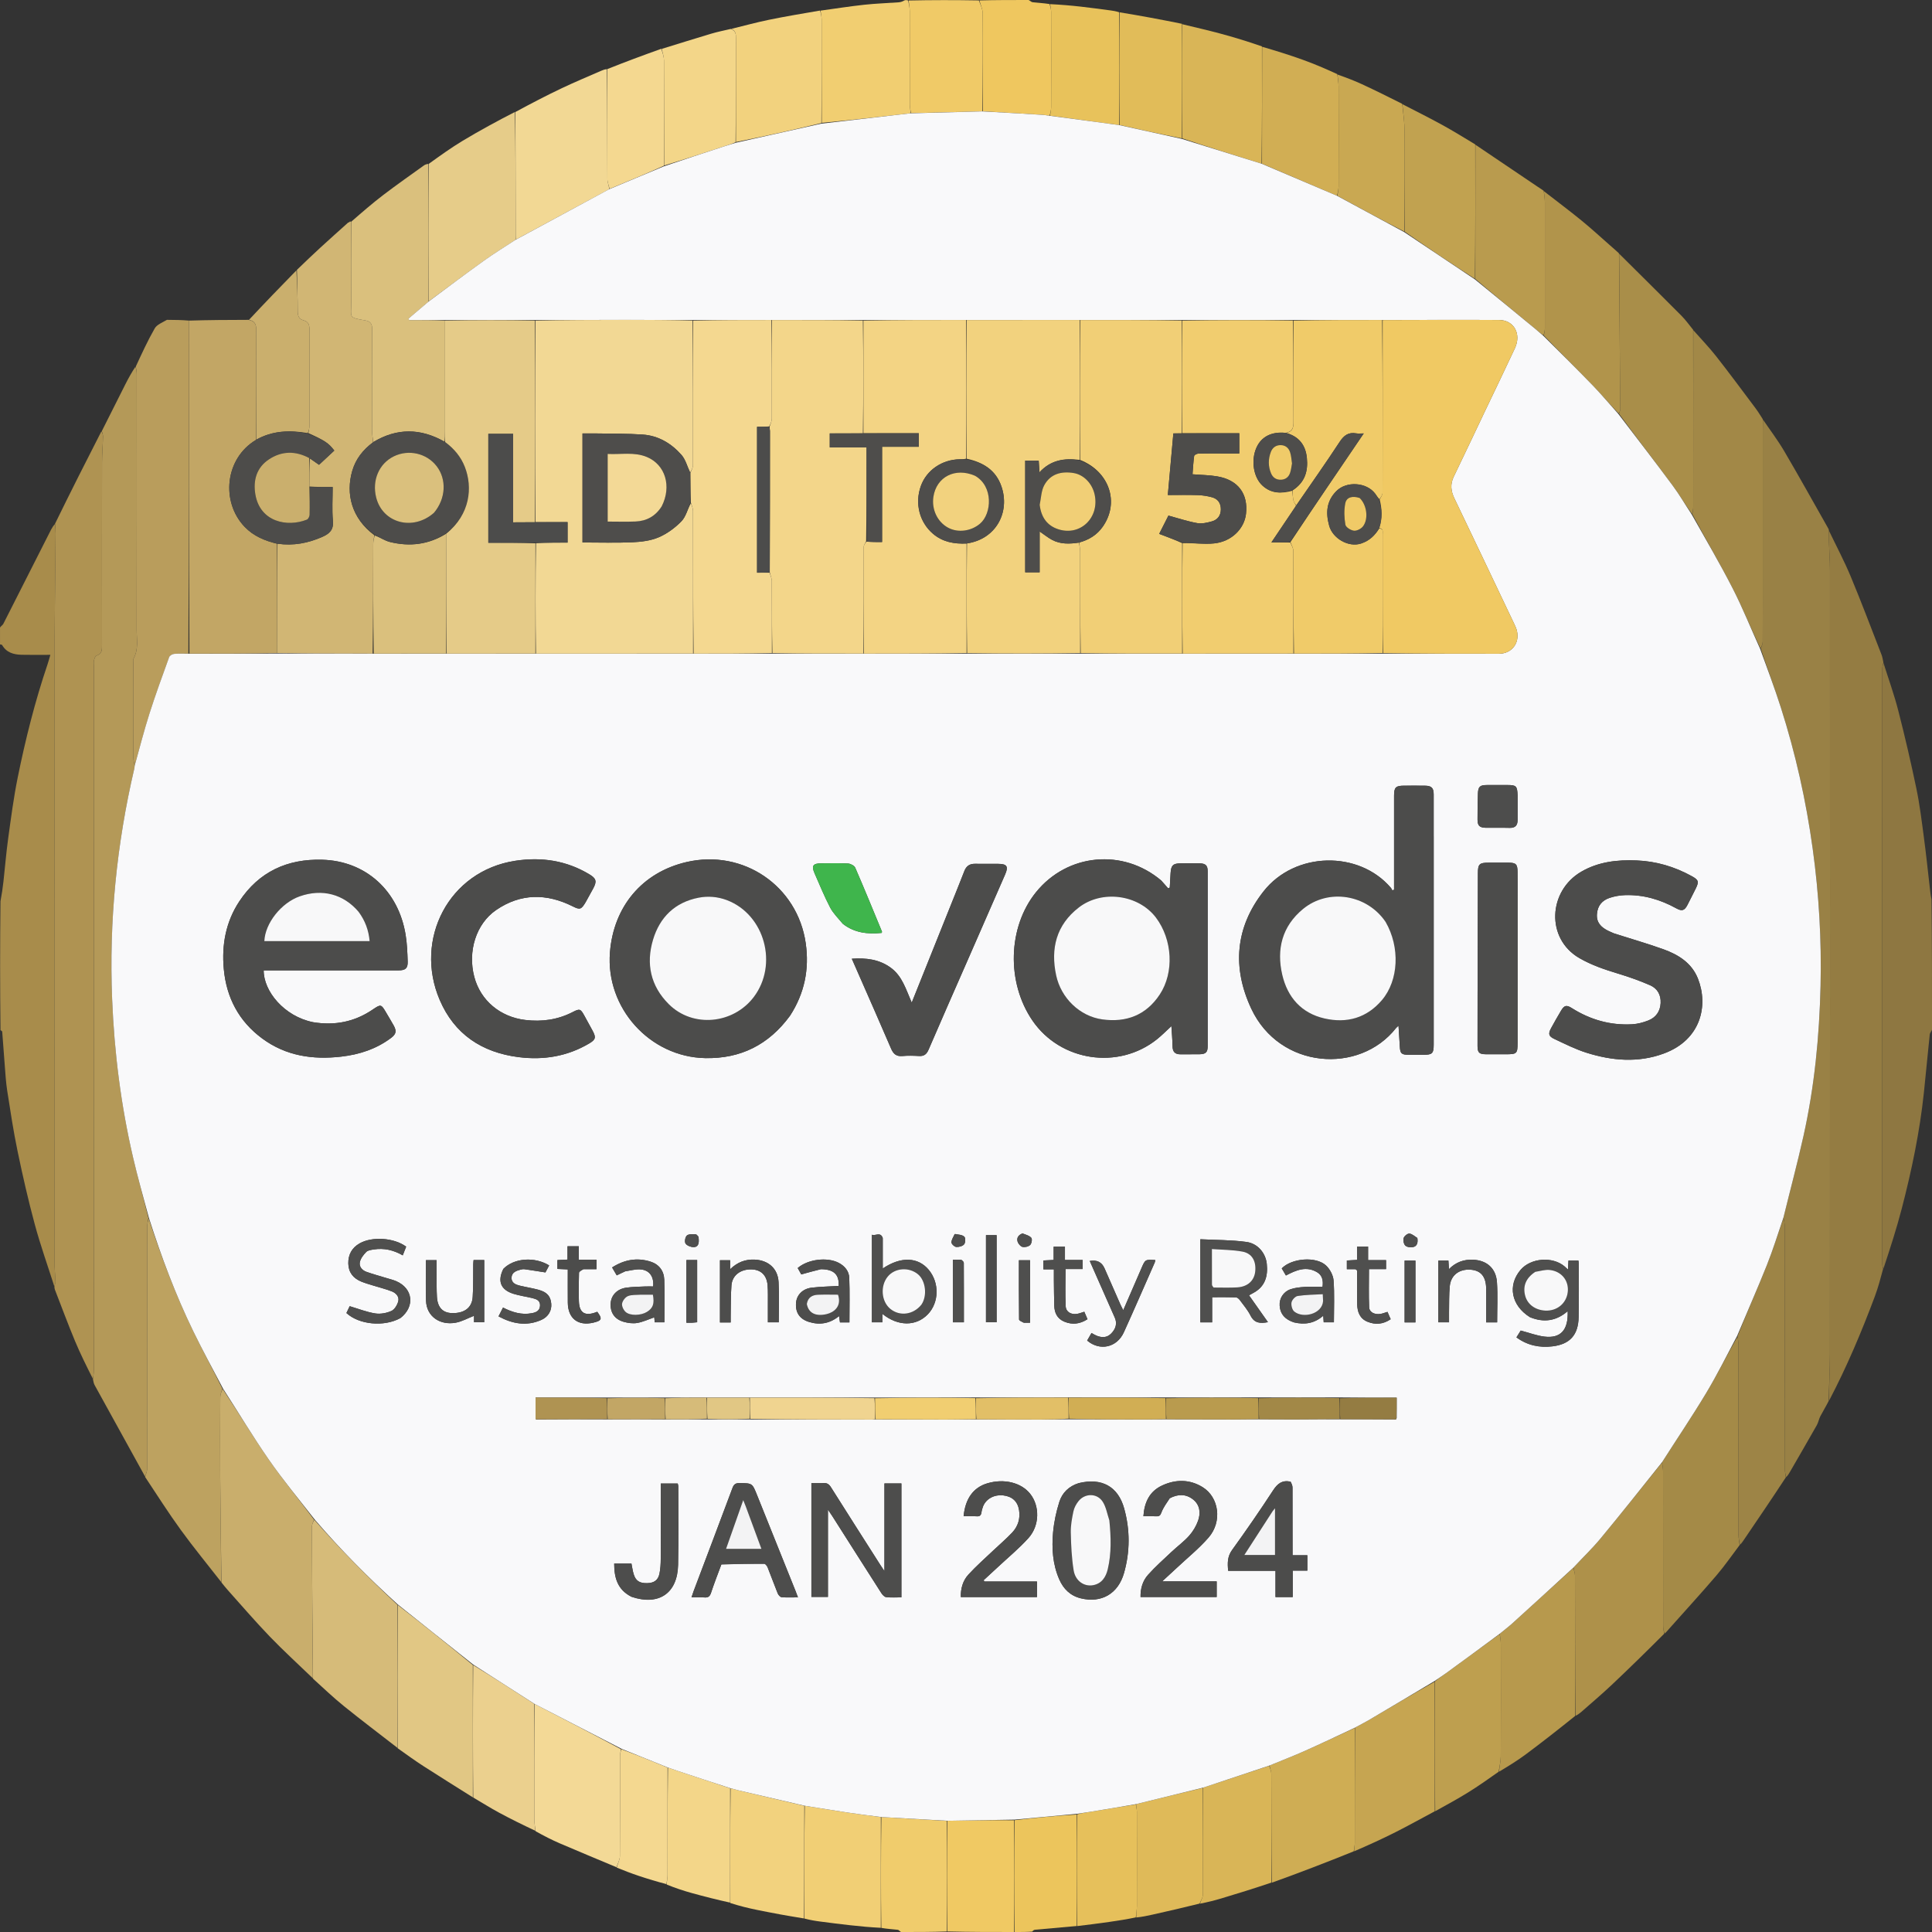 <svg xmlns="http://www.w3.org/2000/svg" id="Calque_2" data-name="Calque 2" viewBox="0 0 1667 1667"><rect x="0" y="0" width="1667" height="1667" fill="#333333" stroke="none"/><defs><style>      .cls-1 {        fill: #f2d27e;      }      .cls-1, .cls-2, .cls-3, .cls-4, .cls-5, .cls-6, .cls-7, .cls-8, .cls-9, .cls-10, .cls-11, .cls-12, .cls-13, .cls-14, .cls-15, .cls-16, .cls-17, .cls-18, .cls-19, .cls-20, .cls-21, .cls-22, .cls-23, .cls-24, .cls-25, .cls-26, .cls-27, .cls-28, .cls-29, .cls-30, .cls-31, .cls-32, .cls-33, .cls-34, .cls-35, .cls-36, .cls-37, .cls-38, .cls-39, .cls-40, .cls-41, .cls-42, .cls-43, .cls-44, .cls-45, .cls-46, .cls-47, .cls-48, .cls-49, .cls-50, .cls-51, .cls-52, .cls-53, .cls-54, .cls-55, .cls-56, .cls-57, .cls-58, .cls-59, .cls-60, .cls-61, .cls-62, .cls-63, .cls-64, .cls-65 {        stroke-width: 0px;      }      .cls-2 {        fill: #c2a665;      }      .cls-3 {        fill: #9d8446;      }      .cls-4 {        fill: #4d4d4c;      }      .cls-5 {        fill: #f8f8f9;      }      .cls-6 {        fill: #b49958;      }      .cls-7 {        fill: #f0cb69;      }      .cls-8 {        fill: #a98e49;      }      .cls-9 {        fill: #af9352;      }      .cls-10 {        fill: #dfba59;      }      .cls-11 {        fill: #a28847;      }      .cls-12 {        fill: #f1cf76;      }      .cls-13 {        fill: #4e4d4b;      }      .cls-14 {        fill: #ebd08e;      }      .cls-15 {        fill: #a48a47;      }      .cls-16 {        fill: #b99b4e;      }      .cls-17 {        fill: #f4d890;      }      .cls-18 {        fill: #be9f4f;      }      .cls-19 {        fill: #c6a551;      }      .cls-20 {        fill: #f3d484;      }      .cls-21 {        fill: #b99d5c;      }      .cls-22 {        fill: #8e7741;      }      .cls-23 {        fill: #f3d689;      }      .cls-24 {        fill: #998145;      }      .cls-25 {        fill: #e5cb88;      }      .cls-26 {        fill: #f3f3f4;      }      .cls-27 {        fill: #e1c784;      }      .cls-28 {        fill: #e6c05b;      }      .cls-29 {        fill: #d9b557;      }      .cls-30 {        fill: #cfad54;      }      .cls-31 {        fill: #4c4c4b;      }      .cls-32 {        fill: #e1bc59;      }      .cls-33 {        fill: #f1ce71;      }      .cls-34 {        fill: #d1ae54;      }      .cls-35 {        fill: #f9f9fa;      }      .cls-36 {        fill: #e6cc89;      }      .cls-37 {        fill: #4f4f4e;      }      .cls-38 {        fill: #f2d894;      }      .cls-39 {        fill: #f0d490;      }      .cls-40 {        fill: #f1cf75;      }      .cls-41 {        fill: #a88c4b;      }      .cls-42 {        fill: #f3d68a;      }      .cls-43 {        fill: #c9a852;      }      .cls-44 {        fill: #947c42;      }      .cls-45 {        fill: #3fb54c;      }      .cls-46 {        fill: #ae914a;      }      .cls-47 {        fill: #ecc55c;      }      .cls-48 {        fill: #caaf6d;      }      .cls-49 {        fill: #f3d996;      }      .cls-50 {        fill: #c1a250;      }      .cls-51 {        fill: #efc75f;      }      .cls-52 {        fill: #f0c963;      }      .cls-53 {        fill: #f0cc6c;      }      .cls-54 {        fill: #c9ae6c;      }      .cls-55 {        fill: #4d4c4a;      }      .cls-56 {        fill: #d1b674;      }      .cls-57 {        fill: #f0ca67;      }      .cls-58 {        fill: #d6bb79;      }      .cls-59 {        fill: #e8c25b;      }      .cls-60 {        fill: #b7994d;      }      .cls-61 {        fill: #b1944b;      }      .cls-62 {        fill: #dac07d;      }      .cls-63 {        fill: #bda260;      }      .cls-64 {        fill: #e2bf67;      }      .cls-65 {        fill: #f1cd6f;      }    </style></defs><g id="Layer_1" data-name="Layer 1"><path class="cls-41" d="M0,541.47c.99-1.39,2.33-2.13,2.9-3.26,13.75-27.02,27.41-54.09,41.12-81.14.88-1.75,1.99-3.38,3.29-4.8.43,2.93.69,5.58.67,8.24-.3,38.94-.91,77.88-.93,116.82-.11,170.55-.05,341.1,0,511.65,0,5.63.65,11.25.82,16.89.04,1.38-.63,2.79-.97,4.19-5.67-17.81-11.98-35.45-16.85-53.47-5.67-20.95-10.49-42.14-14.91-63.39-3.59-17.28-6.22-34.77-8.94-52.22-1.16-7.46-1.55-15.05-2.16-22.6-.76-9.36-1.38-18.74-2.13-28.11-.04-.54-.69-1.03-1.48-1.4C0,851.98,0,814.96.42,777.61c1.14-5.93,1.94-11.53,2.57-17.15,1.38-12.39,2.37-24.83,4.08-37.17,2.42-17.48,4.69-35.02,8.19-52.3,6.7-33.08,14.92-65.81,25.77-97.82.85-2.5,1.51-5.06,2.43-8.16-8.99,0-16.96.15-24.92-.05-6.81-.17-13-1.9-16.72-8.43-.22-.39-1.18-.36-1.8-.52,0-4.69,0-9.38,0-14.53Z"></path><path class="cls-22" d="M1667,888.53c-.67,1.63-1.81,2.74-1.93,3.95-1.76,16.67-3.29,33.37-5.04,50.05-3.57,33.96-10.55,67.3-19.12,100.3-4.52,17.41-10.09,34.55-15.77,51.69-.76-1.58-1.11-3.05-1.11-4.52-.02-170.95-.03-341.9.02-512.85,0-1.73.69-3.47,1.06-5.2,4.3,13.68,9.2,27.21,12.76,41.08,5.73,22.32,10.94,44.79,15.65,67.35,2.87,13.77,4.56,27.8,6.43,41.76,1.9,14.15,3.37,28.35,5,42.53.44,3.83.8,7.67,1.63,11.42.43,37.27.43,74.62.43,112.44Z"></path><path class="cls-33" d="M708,9.17c12.56-1.72,25.09-3.7,37.69-5.07,9.94-1.08,19.97-1.38,29.96-2.13,1.7-.13,3.36-.82,4.7-1.6C781.07,0,782.13,0,783.6.42c.73,3.37,1.35,6.32,1.36,9.26.08,26.87.02,53.75.09,80.62,0,2.44.63,4.88.52,7.45-25.8,3-51.15,5.88-76.52,8.26-.03-30-.02-59.49-.1-88.99,0-2.62-.63-5.25-.96-7.87Z"></path><path class="cls-57" d="M786.02,97.64c-.34-2.44-.97-4.88-.97-7.33-.07-26.87-.01-53.75-.09-80.62,0-2.95-.62-5.89-.96-9.26C804.02,0,824.04,0,844.59.36c1.49,3.91,3.25,7.45,3.28,11.01.23,28.22.12,56.44-.34,84.73-20.82.56-41.17,1.05-61.52,1.53Z"></path><path class="cls-51" d="M848,96.03c0-28.22.1-56.44-.12-84.66-.03-3.55-1.79-7.1-2.81-11.01C859.02,0,873.04,0,887.53,0c1.44.67,2.36,1.81,3.39,1.92,4.72.53,9.47.76,14.72,1.57.79,2.59,1.31,4.71,1.32,6.83.05,27.39.06,54.78,0,82.16,0,2.45-.62,4.9-1.36,7.38-2.05-.23-3.67-.64-5.32-.74-17.43-1.06-34.85-2.08-52.28-3.11Z"></path><path class="cls-52" d="M875,1667c-19.02,0-38.04,0-57.53-.47-.47-32.12-.46-63.78,0-95.49,19.49-.35,38.51-.63,57.53-.46,0,32.45,0,64.44,0,96.42Z"></path><path class="cls-53" d="M817.01,1571.1c0,31.66,0,63.31,0,95.44-13.02.47-26.04.47-39.53.47-1.23-.66-1.94-1.82-2.77-1.91-4.6-.51-9.23-.76-14.28-1.64-.42-32.23-.41-63.92.06-95.62,19.15,1.08,37.83,2.17,56.52,3.27Z"></path><path class="cls-47" d="M875.47,1667c-.47-31.99-.46-63.97-.02-96.49,18.15-2.15,35.85-3.76,53.56-4.91,0,32.39,0,64.31,0,96.24-12.03,1.06-24.06,2.1-36.09,3.22-.88.08-1.7.79-2.23,1.58-4.7.37-9.72.37-15.21.37Z"></path><path class="cls-44" d="M1625.06,571.55c-.32,2.13-1.01,3.87-1.02,5.6-.05,170.95-.05,341.9-.02,512.85,0,1.47.35,2.94.81,4.73-2.16,8.12-4.24,16.05-7.09,23.69-11.49,30.74-24.24,60.95-39.57,90.17-.08-13.52.77-26.94.77-40.37.08-225.39.07-450.77.02-676.16,0-8.3-.65-16.59-.91-24.89-.1-3.07.03-6.15.06-9.23,6.29,13.14,13.15,26.04,18.75,39.47,9.31,22.34,17.83,45.01,26.61,67.57.76,1.96,1.04,4.1,1.59,6.56Z"></path><path class="cls-24" d="M1578.05,457.59c.03,3.44-.1,6.52,0,9.59.27,8.3.91,16.59.91,24.89.05,225.39.06,450.77-.02,676.16,0,13.43-.85,26.85-1.07,40.55-2.27,4.57-4.9,8.8-7.21,13.2-1.27,2.42-1.69,5.31-3.03,7.68-7.66,13.53-15.48,26.97-23.25,40.43-.9,1.56-1.82,3.1-3.2,4.44-.71-2.51-1.15-4.8-1.15-7.1-.04-69.94-.02-139.87-.08-209.81,0-2.22-.73-4.44-1.11-7.06,5.78-23.66,12.02-46.83,17.24-70.22,9.53-42.71,13.73-86.11,14.76-129.81.93-39.53-1.37-78.9-6.76-118.11-5.71-41.48-14.77-82.19-27.52-122.05-5.42-16.94-11.71-33.59-17.28-50.58.8-2.24,1.65-4.26,1.66-6.29.09-25.49.06-50.99.06-76.48,0-34.99,0-69.98,0-104.97,0-3.37.07-6.73.1-10.1,6.15,9.06,12.82,17.81,18.35,27.23,13.04,22.2,25.53,44.73,38.24,67.12.16.28.2.62.35,1.29Z"></path><path class="cls-11" d="M1520.95,361.64c.12,3.68.05,7.04.05,10.41,0,34.99,0,69.98,0,104.97,0,25.49.03,50.99-.06,76.48,0,2.03-.87,4.05-1.91,6.05-8.32-17.31-15.35-34.95-23.96-51.78-11.05-21.59-23.36-42.53-34.86-64.08.44-2.45.77-4.58.77-6.72.04-50.7.05-101.39.06-152.09,6.61,7.5,13.59,14.72,19.76,22.57,11.6,14.78,22.76,29.9,34.04,44.93,2.15,2.86,3.98,5.95,6.12,9.25Z"></path><path class="cls-8" d="M1460.9,284.58c.13,51,.12,101.69.08,152.39,0,2.13-.33,4.26-1.04,6.52-5.87-8.08-10.79-16.59-16.6-24.44-15.4-20.79-31.19-41.29-46.49-62.18.61-1.39,1.13-2.5,1.12-3.6-.28-44.8-.6-89.59-.92-134.39,17.87,17.76,35.8,35.47,53.57,53.34,3.69,3.71,6.78,8.03,10.29,12.36Z"></path><path class="cls-61" d="M1396.9,218.58c.46,45.1.78,89.89,1.06,134.69,0,1.1-.51,2.21-1.38,3.42-7.77-7.96-14.68-16.27-22.17-24.02-13.95-14.43-28.24-28.54-42.31-43.18.35-2.36.87-4.32.87-6.28.05-36.08.06-72.15,0-108.23,0-3.34-.55-6.69-.85-10.03,10.93,8.5,22.02,16.81,32.75,25.56,8.38,6.83,16.33,14.2,24.47,21.33,2.47,2.16,4.95,4.29,7.57,6.74Z"></path><path class="cls-16" d="M1331.95,164.64c.46,3.65,1.01,6.99,1.02,10.33.06,36.08.05,72.15,0,108.23,0,1.96-.52,3.92-1.17,6.15-2.49-1.59-4.54-3.52-6.72-5.31-17.37-14.3-34.76-28.58-52.13-43.34.04-38.93.07-77.38.09-115.83,17.8,12.02,35.59,24.04,53.4,36.05,1.75,1.18,3.56,2.27,5.51,3.71Z"></path><path class="cls-29" d="M1020.04,20.88c10.81,2.64,21.66,5.07,32.4,7.96,12.13,3.26,24.15,6.91,36.4,11.2.14,34.28.1,67.76-.32,101.19-23.09-7.17-45.8-14.29-68.52-21.86.01-33.13.02-65.81.04-98.48Z"></path><path class="cls-50" d="M1272.87,124.58c.14,38.75.12,77.2-.24,116-20.47-13.19-40.61-26.73-60.72-40.76.05-29.28.2-58.08,0-86.87-.06-7.69-1.22-15.38-1.87-23.06,11.23,5.81,22.57,11.43,33.66,17.5,9.81,5.37,19.34,11.25,29.17,17.2Z"></path><path class="cls-34" d="M1088.9,141.28c.04-33.48.08-66.96.13-100.92,11.65,3.38,23.37,7.01,34.91,11.16,10.02,3.61,19.84,7.8,29.93,12.47.5,4.04,1.08,7.34,1.09,10.64.07,28.65.07,57.31,0,85.96,0,2.79-.62,5.58-1.31,8.32-21.82-9.25-43.28-18.44-64.74-27.63Z"></path><path class="cls-43" d="M1154,168.97c.33-2.79.95-5.58.96-8.37.07-28.65.07-57.31,0-85.96,0-3.3-.59-6.59-.91-10.32,7.01,2.46,14.13,5.11,21.01,8.29,11.63,5.38,23.1,11.09,34.8,16.97.83,8,1.99,15.68,2.04,23.37.21,28.79.05,57.59-.34,86.77-19.44-9.99-38.5-20.37-57.57-30.75Z"></path><path class="cls-59" d="M906.01,99.84c.33-2.45.94-4.9.95-7.35.07-27.39.06-54.78,0-82.16,0-2.12-.53-4.24-.89-6.76,8.68.43,17.46,1.14,26.2,2.12,8.73.97,17.44,2.19,26.15,3.33,2.25.29,4.48.67,7.14,1.54.43,32.79.43,65.05.02,97.34-20.13-2.67-39.86-5.36-59.59-8.06Z"></path><path class="cls-32" d="M966,107.87c0-32.26,0-64.52,0-97.24,17.87,2.89,35.75,6.23,53.83,9.91.2,33.01.19,65.69-.21,98.8-18.13-3.53-35.87-7.5-53.62-11.48Z"></path><path class="cls-6" d="M87.86,371.95c6.8-13.53,13.57-27.08,20.42-40.59,2.57-5.07,5.33-10.06,8.58-14.93.77,2.29,1.11,4.42,1.12,6.55.03,73.43.08,146.86-.05,220.28-.01,8.35,1.77,17-2.68,24.96-.58,1.04-.24,2.62-.24,3.95-.01,27.14-.04,54.28.04,81.42,0,2.26.75,4.52,1.15,7.17-.1,1.04-.13,1.72-.28,2.36-15.31,65.48-21.87,131.77-19.14,199.03,1.86,46.01,7.59,91.46,17.99,136.29,4.05,17.47,8.98,34.74,13.31,52.51-.49,2.85-1.05,5.3-1.05,7.75-.05,69.72-.02,139.44-.11,209.16,0,2.05-1.14,4.09-1.76,6.14-14.48-26.23-28.97-52.45-43.41-78.7-.77-1.4-1.18-3-1.54-5.21.41-3,.76-5.3.76-7.6.03-202.59.02-405.19.02-607.78,0-1.67-.28-3.4.11-4.98.36-1.49,1.13-3.7,2.22-4.05,4.92-1.58,4.7-5.29,4.7-9.24-.04-52.48-.06-104.96.02-157.44.01-7.46.67-14.92.86-22.39.04-1.55-.67-3.12-1.04-4.68Z"></path><path class="cls-9" d="M87.55,372.11c.68,1.39,1.39,2.96,1.35,4.51-.19,7.47-.85,14.93-.86,22.39-.08,52.48-.06,104.96-.02,157.44,0,3.96.22,7.66-4.7,9.24-1.09.35-1.86,2.56-2.22,4.05-.38,1.58-.11,3.31-.11,4.98,0,202.59,0,405.19-.02,607.78,0,2.3-.35,4.6-.81,7.22-5.33-10.59-10.74-21.35-15.36-32.44-6.14-14.72-11.67-29.68-17.44-44.55-.23-.6-.26-1.27-.43-2.3.29-1.79.96-3.19.92-4.58-.17-5.63-.82-11.26-.82-16.89-.05-170.55-.1-341.1,0-511.65.02-38.94.63-77.88.93-116.82.02-2.66-.24-5.31-.48-8.59,13.18-26.96,26.46-53.3,40.05-79.81Z"></path><path class="cls-63" d="M125.21,1274.35c.57-2.39,1.71-4.43,1.71-6.48.09-69.72.07-139.44.11-209.16,0-2.45.56-4.9,1.27-7.44,10.94,33.28,23.2,65.99,38.51,97.48,8.07,16.6,16.9,32.83,25.08,49.47-.84,2.61-1.82,4.97-1.83,7.34-.12,22.95-.19,45.91-.04,68.86.2,30.24.61,60.47.93,90.71-11.63-14.91-23.65-29.53-34.77-44.82-10.8-14.85-20.66-30.38-30.98-45.95Z"></path><path class="cls-54" d="M191.1,1365.42c-.46-30.54-.87-60.77-1.07-91.01-.15-22.95-.08-45.91.04-68.86.01-2.37.99-4.73,2.09-7.13,13.61,20.38,26.04,41.22,39.86,61.1,12.3,17.7,26.12,34.33,38.91,51.63-.88,2.36-1.87,4.52-1.86,6.68.23,43.43.57,86.86.89,130.29-12.41-11.97-25.18-23.6-37.14-36.01-12.47-12.94-24.17-26.62-36.18-40-1.86-2.07-3.6-4.25-5.54-6.68Z"></path><path class="cls-58" d="M270.09,1448.42c-.46-43.74-.8-87.17-1.03-130.6-.01-2.16.98-4.32,2.13-6.52,22.71,25.89,46.67,49.99,71.77,73.43,0,41.43,0,82.4-.02,123.38-15.41-11.97-30.99-23.73-46.17-35.98-9.17-7.4-17.72-15.58-26.69-23.71Z"></path><path class="cls-49" d="M531.96,1611.12c-16.25-6.83-32.55-13.56-48.75-20.52-7.08-3.04-13.97-6.55-21.11-10.59-.48-4.04-1.06-7.33-1.07-10.62-.07-33.08-.05-66.15.27-99.14,25.14,12.97,49.96,25.84,74.51,39.03-.45,2.28-.79,4.24-.79,6.2-.03,28.7.07,57.4-.16,86.09-.03,3.19-1.89,6.36-2.91,9.54Z"></path><path class="cls-27" d="M343.11,1508.42c-.15-41.28-.14-82.26.15-123.57,21.76,16.89,43.23,34.1,64.71,51.78.01,38.37.02,76.29.03,114.2-14.14-8.92-28.35-17.74-42.4-26.8-7.58-4.89-14.9-10.19-22.5-15.61Z"></path><path class="cls-40" d="M760.03,1567.84c0,31.69-.02,63.39-.03,95.54-8.88-.43-17.76-1.25-26.62-2.24-8.54-.95-17.06-2.04-25.58-3.15-4.47-.58-8.92-1.33-13.68-2.6-.24-32.83-.17-65.06.29-97.29,12.65,1.97,24.89,4.03,37.16,5.87,9.47,1.43,18.97,2.59,28.46,3.86Z"></path><path class="cls-1" d="M694.01,1558.1c-.07,32.23-.13,64.46-.28,97.21-13.51-2.09-26.95-4.63-40.35-7.34-7.71-1.56-15.36-3.43-23.22-5.98-.17-33.55-.16-66.29.23-98.99,2.76.68,5.12,1.4,7.52,1.97,18.7,4.4,37.4,8.76,56.1,13.14Z"></path><path class="cls-14" d="M408.33,1550.98c-.33-38.06-.34-75.97-.02-114.29,17.77,10.89,35.22,22.17,52.67,33.46,0,33.08-.01,66.15.06,99.23,0,3.29.59,6.58.91,10.3-10.43-4.9-20.96-10.06-31.28-15.62-7.48-4.03-14.68-8.6-22.33-13.08Z"></path><path class="cls-23" d="M630,1542.97c0,32.73-.02,65.47-.03,98.67-11.03-2.42-22.08-5.2-33.05-8.24-7.26-2.01-14.41-4.39-21.71-7.37.2-3.21.75-5.67.75-8.13.06-30.94.04-61.88.41-92.78,3.18,1.04,5.97,2.1,8.8,3.04,14.94,4.95,29.89,9.87,44.83,14.8Z"></path><path class="cls-17" d="M576,1525.09c0,30.94.02,61.88-.04,92.81,0,2.46-.55,4.92-.93,7.79-7.99-2.08-15.95-4.47-23.82-7.1-6.35-2.12-12.61-4.53-19.08-7.15.84-3.51,2.71-6.69,2.73-9.88.23-28.7.12-57.39.16-86.09,0-1.96.34-3.92,1.15-6.15,13.69,5.07,26.76,10.41,39.83,15.76Z"></path><path class="cls-15" d="M1501.05,1333.11c-6.63,8.74-12.85,17.83-19.98,26.15-13.3,15.54-27.13,30.63-40.72,45.92-1.3,1.47-2.47,3.06-4.17,4.36-.71-2.53-1.14-4.82-1.15-7.12-.04-44.37-.01-88.75-.07-133.12,0-2.44-.63-4.87-.87-7.64,12.79-20.07,25.94-39.54,38.04-59.64,9.59-15.95,17.88-32.67,27.03-48.74.47,2.44.82,4.58.82,6.71.03,54.75,0,109.51.07,164.26,0,2.95.65,5.91,1,8.86Z"></path><path class="cls-46" d="M1433.99,1262c.34,2.44.96,4.87.97,7.31.06,44.37.03,88.75.07,133.12,0,2.29.44,4.59.84,7.27-14.98,15-30.01,29.74-45.32,44.18-8.51,8.03-17.47,15.58-26.25,23.32-1.47,1.3-3.08,2.43-4.95,3.3-.33-40.61-.31-80.88-.41-121.16,0-2.17-.94-4.33-1.27-6.8,7.93-8.53,16.15-16.37,23.35-25.06,17.91-21.62,35.35-43.63,52.97-65.49Z"></path><path class="cls-3" d="M1501.36,1332.96c-.66-2.8-1.31-5.76-1.31-8.71-.06-54.75-.04-109.51-.07-164.26,0-2.13-.36-4.26-.78-7.07,8.31-20.83,17.16-40.87,25.28-61.19,5.34-13.37,9.61-27.17,14.36-40.77.39,2.22,1.11,4.44,1.12,6.67.06,69.94.04,139.87.08,209.81,0,2.3.44,4.59.85,7.28-12.1,18.44-24.36,36.5-36.64,54.55-.82,1.21-1.71,2.37-2.89,3.7Z"></path><path class="cls-60" d="M1357.5,1352.84c.5,2.17,1.43,4.33,1.44,6.5.09,40.27.08,80.55.09,121.3-14.19,11.4-28.27,22.47-42.64,33.17-7.28,5.42-15.08,10.16-22.95,14.86.31-4.58,1.45-8.81,1.47-13.06.15-32.45.11-64.9.04-97.35,0-2.79-.65-5.57-.82-8.65,3.66-3.1,7.31-5.76,10.63-8.76,17.62-15.95,35.17-31.99,52.74-48Z"></path><path class="cls-19" d="M1237.99,1562.83c-11.35,6.06-22.58,12.33-34.07,18.12-11.61,5.85-23.47,11.23-35.55,16.44-.01-2.67.58-4.95.58-7.24.05-33.08.02-66.16.23-99.5,4.04-2.28,7.93-4.16,11.65-6.35,19.02-11.21,37.99-22.49,57.02-33.25.07,37.59.1,74.69.13,111.79Z"></path><path class="cls-30" d="M1168.96,1490.9c.01,33.08.04,66.16,0,99.24,0,2.29-.6,4.58-.94,7.28-23.44,9.46-46.85,18.5-70.64,27.02-.38-31.71-.34-62.9-.46-94.09,0-2.27-1.18-4.54-1.46-7,10-4.15,19.76-7.87,29.29-12.11,14.82-6.59,29.49-13.54,44.22-20.34Z"></path><path class="cls-18" d="M1238.34,1562.8c-.38-37.06-.41-74.16-.25-111.99,3.34-2.86,6.56-4.89,9.64-7.13,15.43-11.23,30.83-22.52,46.23-33.78.35,2.79.99,5.57.99,8.36.07,32.45.11,64.9-.04,97.35-.02,4.24-1.16,8.48-1.83,13.11-8.84,6.26-17.47,12.36-26.45,17.92-9.14,5.66-18.61,10.77-28.29,16.16Z"></path><path class="cls-29" d="M1095.11,1523.55c.63,2.27,1.8,4.54,1.8,6.81.12,31.19.08,62.37.07,94.02-14.34,4.85-28.66,9.29-43.01,13.6-6.02,1.81-12.13,3.33-18.52,4.57.63-2.81,2.4-5.19,2.41-7.58.15-30.78.05-61.55.3-92.53,19.18-6.43,38.06-12.66,56.94-18.89Z"></path><path class="cls-10" d="M1037.88,1542.63c.04,30.78.14,61.55,0,92.33-.01,2.39-1.78,4.78-2.81,7.52-13.58,3.41-27.09,6.48-40.61,9.52-4.55,1.02-9.11,1.98-14.07,2.48-.07-3.62.55-6.74.56-9.87.08-27.13.07-54.27,0-81.4,0-2.11-.64-4.22-.67-6.53,19.41-4.82,38.51-9.43,57.6-14.04Z"></path><path class="cls-28" d="M979.97,1556.89c.34,2.11.98,4.21.99,6.32.07,27.13.08,54.27,0,81.4,0,3.13-.62,6.25-.96,9.8-7.54,1.58-15.08,2.79-22.63,3.86-9.16,1.3-18.34,2.48-27.95,3.63-.43-32-.42-63.93-.02-96.41,3.86-1.07,7.31-1.54,10.76-2.1,13.27-2.16,26.53-4.34,39.8-6.51Z"></path><path class="cls-56" d="M302.05,191.09s.45-.1.69.32c.24,23.55.13,46.68.31,69.8.1,12.91-2.87,12.68,12.04,15.24,4.73.81,6.06,3.02,6.02,7.73-.22,29.28-.14,58.56-.06,87.84,0,3.12.68,6.24.85,9.6-8.79,6.52-15.05,14.52-18.01,24.84-5.56,19.36-.82,40.62,19.11,55.36-.44,2.88-.96,5.34-.96,7.79-.06,31.43-.04,62.86-.51,94.35-27.82.02-55.18-.02-82.54-.52.01-31.74.03-63.01.45-94.31,13.79,1.96,26.46-.5,38.72-5.93,6.05-2.68,9.81-5.97,9.1-13.7-.88-9.66-.21-19.46-.21-29.3-7.1,0-13.52,0-20.11-.4-.06-8.39.06-16.38.5-24.22,2.72,1.84,5.12,3.54,7.83,5.46,4.44-4.13,8.83-8.23,13.18-12.28-4.97-6.55-8.39-8.74-22.4-15.06.36-2.22.9-4.01.91-5.81.05-27.99.02-55.98.05-83.97,0-3.71-1.05-6.46-5.03-7.52-4-1.06-5.09-3.79-5.09-7.89,0-11.79-.52-23.59-.68-35.68,6.9-6.64,13.57-13.05,20.38-19.3,7.81-7.17,15.73-14.21,23.61-21.3,0,0-.21-.24.18-.13.82-.27,1.24-.64,1.66-1.02Z"></path><path class="cls-21" d="M116.21,660.38c-.4-2.26-1.15-4.52-1.16-6.78-.08-27.14-.05-54.28-.04-81.42,0-1.33-.34-2.91.24-3.95,4.45-7.97,2.67-16.61,2.68-24.96.12-73.43.08-146.86.05-220.28,0-2.13-.35-4.27-.81-6.72,5.19-11.24,10.28-22.37,16.34-32.94,1.85-3.23,6.38-4.93,10.53-7.36,6.89.05,12.93.12,18.98.65-.01,96.07-.02,191.67-.48,287.35-4.45.08-8.47-.15-12.42.25-1.5.15-3.67,1.48-4.13,2.78-5.82,16.08-11.72,32.14-16.9,48.43-4.73,14.85-8.61,29.96-12.86,44.96Z"></path><path class="cls-62" d="M322.09,381.38c-.36-3.12-1.03-6.24-1.04-9.35-.08-29.28-.15-58.56.06-87.84.03-4.71-1.29-6.92-6.02-7.73-14.91-2.56-11.94-2.34-12.04-15.24-.18-23.12-.06-46.25-.08-69.85,9.28-8.09,18.36-15.98,27.9-23.26,11.44-8.73,23.26-16.97,34.94-25.38,1.03-.74,2.28-1.16,3.79-1.31.38,39.81.38,79.19.19,118.83-5.92,5.09-11.64,9.91-17.36,14.74l.64,1.18c10.3,0,20.6,0,30.9.46.01,32.06.02,63.66.01,95.26,0,3.1-.05,6.2-.42,9.2-20.8-11.8-41.18-11.88-61.49.31Z"></path><path class="cls-36" d="M369.99,259.98c0-39.38-.01-78.76-.03-118.61,9.76-7,19.3-13.92,29.36-19.96,14.65-8.79,29.67-16.95,45.01-24.82.53,34.82.59,69.09.65,103.36,0,2.28-.01,4.57-.29,7.07-9.17,6.05-18.29,11.58-26.93,17.78-16.07,11.52-31.86,23.43-47.77,35.18Z"></path><path class="cls-38" d="M444.97,206.81c0-2.28.02-4.57.02-6.85-.06-34.27-.12-68.54-.26-103.33,13.32-7.23,26.6-14.15,40.13-20.58,11.18-5.31,22.63-10.05,33.97-15.02,1.46-.64,2.95-1.19,4.8-1.37.37,31.86.32,63.29.46,94.73.01,2.86,1.24,5.72,1.66,8.83-27.09,14.69-53.93,29.14-80.78,43.59Z"></path><path class="cls-1" d="M707.58,9.1c.75,2.7,1.37,5.32,1.38,7.94.08,29.49.07,58.99-.24,89.13-24.79,6.05-49.25,11.44-73.71,16.37,0-30.12-.02-59.77.02-89.42,0-3.51-.18-6.75-4.13-8.17,10.85-2.65,21.63-5.63,32.57-7.87,14.51-2.98,29.13-5.4,44.13-7.98Z"></path><path class="cls-23" d="M630.48,24.98c4.37,1.4,4.55,4.64,4.54,8.15-.04,29.65-.02,59.3-.35,89.6-3.8,1.71-7.3,2.7-10.75,3.83-16.96,5.56-33.92,11.15-50.88,16.25-.02-30.53.03-60.58-.13-90.62-.02-3.34-1.25-6.68-1.91-10.02,14.23-4.39,28.44-8.86,42.71-13.12,5.38-1.6,10.9-2.71,16.77-4.07Z"></path><path class="cls-17" d="M570.61,42.1c1.05,3.41,2.28,6.74,2.3,10.09.16,30.04.11,60.09-.13,90.84-15.76,7.12-31.27,13.53-46.79,19.94-.66-2.86-1.89-5.72-1.91-8.58-.14-31.44-.09-62.87-.09-94.77,15.41-6.17,30.82-11.88,46.61-17.52Z"></path><path class="cls-31" d="M301.74,191.07c-.1.4-.53.77-1.24,1.16.11-.39.52-.78,1.24-1.16Z"></path><path class="cls-35" d="M525.75,163.21c15.76-6.66,31.27-13.07,47.05-19.7,17.21-5.8,34.17-11.4,51.13-16.95,3.45-1.13,6.95-2.12,10.75-3.36,24.79-5.58,49.25-10.98,74.05-16.53,25.69-3.03,51.04-5.91,76.84-8.91,20.8-.61,41.15-1.1,61.96-1.66,17.89.96,35.32,1.97,52.75,3.04,1.64.1,3.27.51,5.32.74,20.14,2.66,39.87,5.35,60,8.02,18.15,3.94,35.9,7.92,54.02,11.91,23.1,7.13,45.81,14.25,68.9,21.42,21.84,9.25,43.31,18.45,65.12,27.69,19.42,10.43,38.48,20.81,57.9,31.29,20.48,13.64,40.62,27.17,61.07,40.85,17.7,14.42,35.09,28.69,52.46,43,2.17,1.79,4.23,3.72,6.64,5.71,14.45,14.37,28.74,28.48,42.69,42.91,7.49,7.75,14.41,16.06,21.84,24.3,15.89,20.8,31.68,41.3,47.08,62.08,5.82,7.85,10.74,16.36,16.34,24.76,12.04,21.42,24.35,42.36,35.4,63.95,8.61,16.83,15.64,34.47,23.63,51.99,6.15,17.03,12.45,33.68,17.86,50.62,12.75,39.86,21.81,80.56,27.52,122.05,5.4,39.21,7.69,78.58,6.76,118.11-1.02,43.69-5.23,87.09-14.76,129.81-5.22,23.39-11.45,46.56-17.24,70.22-4.76,14-9.03,27.79-14.37,41.16-8.12,20.33-16.98,40.36-25.56,60.88-8.91,16.74-17.2,33.47-26.79,49.42-12.09,20.1-25.25,39.57-38.04,59.64-17.72,22.18-35.16,44.19-53.07,65.81-7.2,8.69-15.42,16.53-23.35,25.06-17.74,16.32-35.29,32.36-52.91,48.31-3.32,3.01-6.97,5.66-10.63,8.76-15.58,11.55-30.97,22.84-46.4,34.07-3.08,2.24-6.3,4.27-9.68,6.64-19.22,11.49-38.19,22.77-57.21,33.98-3.71,2.19-7.61,4.07-11.65,6.35-14.96,7.05-29.63,14-44.45,20.59-9.53,4.24-19.29,7.96-29.29,12.11-19.22,6.42-38.1,12.65-57.28,19.08-19.39,4.81-38.49,9.42-57.9,14.24-13.58,2.38-26.85,4.57-40.12,6.72-3.44.56-6.9,1.03-10.76,1.64-18.11,1.71-35.82,3.32-53.96,5.01-19.46.36-38.48.64-57.97.99-19.15-1.03-37.84-2.12-56.99-3.21-9.95-1.27-19.45-2.43-28.92-3.86-12.27-1.85-24.51-3.91-37.16-5.87-19.1-4.37-37.8-8.74-56.5-13.13-2.4-.56-4.76-1.29-7.52-1.97-15.33-4.96-30.28-9.88-45.22-14.84-2.83-.94-5.63-2-8.8-3.04-13.43-5.38-26.5-10.72-39.92-16.11-25.18-12.92-49.99-25.79-75.14-38.76-17.77-11.38-35.22-22.67-53-34.01-21.8-17.28-43.28-34.5-65.04-51.84-25.39-23.11-49.35-47.21-71.7-73.3-13.43-17.26-27.25-33.9-39.54-51.59-13.81-19.88-26.25-40.72-39.55-61.34-8.75-16.6-17.57-32.83-25.65-49.43-15.31-31.48-27.57-64.2-38.32-97.88-4.75-17.67-9.68-34.94-13.73-52.41-10.4-44.83-16.13-90.28-17.99-136.29-2.73-67.25,3.83-133.54,19.14-199.03.15-.65.19-1.32.28-2.36,4.26-15.38,8.14-30.5,12.87-45.34,5.19-16.29,11.09-32.35,16.9-48.43.47-1.3,2.64-2.62,4.13-2.78,3.95-.4,7.97-.17,12.89-.17,25.95-.04,50.97-.09,75.99-.14,27.36.04,54.72.07,83,.13,21.62-.03,42.31-.07,63.47-.06,25.82.02,51.18-.02,77,0,45.49.02,90.52-.02,136.02-.01,22.82.02,45.18-.01,68,0,26.49.01,52.51-.02,79,0,29.82.02,59.18-.02,89,0,32.82.01,65.18-.02,98,0,29.49.02,58.51-.02,88,0,32.15.02,63.84-.02,96,0,25.82.02,51.18-.02,77,0,33.6.08,66.74.16,99.87.1,10.9-.02,17.9-8.87,15.59-19.47-.42-1.93-1.22-3.81-2.07-5.6-17.29-36.36-34.55-72.74-51.98-109.04-3.02-6.28-3.65-12.18-.54-18.61,9.41-19.47,18.62-39.04,27.92-58.57,8.3-17.42,16.73-34.78,24.87-52.28,5.76-12.39-.78-24.3-13.73-24.39-33.47-.23-66.93.01-100.87,0-25.82-.02-51.18.02-77,0-32.15-.02-63.84.02-96,0-29.49-.02-58.51.02-88,0-32.82-.02-65.18.02-98,0-29.82-.02-59.18.02-89,0-26.49-.02-52.51.02-79,0-22.82-.02-45.18.02-68.01,0-20.08-.06-39.69-.1-59.3-.09-25.42.02-50.85.09-76.74.1-26.15-.01-51.84.02-77.53.04h-30.89l-.64-1.18c5.72-4.82,11.44-9.65,17.36-14.74,16.11-12.02,31.9-23.92,47.97-35.44,8.64-6.2,17.75-11.73,26.93-17.78,27.12-14.66,53.96-29.11,81.05-43.81M610.89,1224.74c12.02-.06,24.05-.11,37,.02,34.92.04,69.83.08,104.75.11.82,0,1.64-.22,3.37-.17,19.9.05,39.8.13,59.7.12,8.78,0,17.56-.2,27.26-.13,18.42.04,36.84.12,55.26.11,7.95,0,15.91-.22,24.77-.17,21.38.04,42.77.12,64.15.11,6.29,0,12.57-.22,19.78-.13,19.41.04,38.81.12,58.22.11,6.95,0,13.91-.22,21.78-.13,10.77.04,21.55.13,32.32.09,12.25-.04,24.5-.21,37.67-.09,15.82,0,31.64,0,47.65.13,0,0,.21-.34.54-1.28v-17.49c-16.71,0-32.92,0-50.03-.2-23.03.07-46.06.14-70.01,0-26.36.07-52.72.13-80,.01-27.69.05-55.38.1-83.99,0-26.35.05-52.71.09-79.99.01-28.7.06-57.39.11-87.02.05-35.68.04-71.35.07-107.97.04-12.02.02-24.04.04-37-.03-11.69.04-23.37.08-36,.01-16.36.04-32.72.09-50.01,0h-60.99c0,6.51,0,12.46.12,18.74l.29.19s.34-.06,1.3-.02c20.04-.12,40.08-.23,61.03-.07,16.36-.06,32.72-.13,50,.05,11.71-.06,23.42-.12,36.06.01M1237.04,721.5c0-12,.01-23.99,0-35.99,0-5.61-1.78-7.49-7.38-7.58-6-.1-11.99-.03-17.99-.02-7.39.01-8.81,1.38-8.82,8.67-.02,25.32,0,50.65,0,75.97,0,1.7,0,3.41,0,5.11-.49.21-.98.41-1.47.62-.41-.74-.71-1.58-1.25-2.21-27.69-32.43-82.78-31.43-109.85,2.97-24.57,31.22-27.18,66.05-10.59,101.37,24.47,52.1,93.23,56.89,124.87,16.62.46-.59,1.09-1.03,2.13-1.99.41,6.44.84,12.18,1.13,17.94.31,6.02,1.39,7.1,7.59,7.13,4.33.02,8.66,0,12.99,0,7.42,0,8.65-1.24,8.65-8.67,0-59.64,0-119.28,0-179.93M1001.84,759.65c-32.88-27.87-80.94-23.31-108,10.25-24.27,30.09-25.56,77.74-3,110.68,24.1,35.19,74.02,42.77,107.35,16.2,4.45-3.55,8.45-7.68,12.53-11.42.33,5.46.88,11.39.98,17.33.08,4.81,2.11,7.06,6.93,6.99,5.5-.08,10.99.07,16.49-.05,5.27-.11,6.9-1.71,6.9-6.95.03-50.3.03-100.6,0-150.91,0-5.05-1.79-6.75-7.02-6.85-5.33-.1-10.66-.04-15.99-.02-6.78.02-8.56,1.68-8.99,8.38-.26,4.19-.48,8.38-.72,12.58-.48.2-.96.4-1.44.6-1.83-2.12-3.65-4.24-6.04-6.82M681.79,876.23c12.34-19.12,16.63-39.92,13.4-62.42-7.07-49.31-53.84-81.37-102.87-69.99-38.32,8.9-62.91,38.45-66.04,77.9-3.8,47.88,34.26,90.28,82.21,91.26,30.47.63,54.83-11.5,73.29-36.74M269.76,881.93c-24.7-5.03-42.39-26.82-42.24-44.66,1.8,0,3.62,0,5.44,0,36.99,0,73.97,0,110.96,0,5.93,0,8.03-1.79,7.84-7.66-.25-7.64-.54-15.35-1.75-22.87-6.19-38.35-34.53-63.91-72.07-64.93-30.13-.82-54.55,10.39-71.43,35.9-11.67,17.63-15.31,37.48-13.43,58.22,2.24,24.72,12.9,45.17,33.15,60.11,20.47,15.11,43.71,18.49,68.27,15.65,15.6-1.8,30.18-6.55,42.9-16.1,4.38-3.29,4.97-5.89,2.3-10.71-2.09-3.78-4.35-7.47-6.54-11.2-4.3-7.35-4.52-7.38-11.67-2.53-15.48,10.5-32.48,13.98-51.72,10.8M1392.32,805.23c-1.67-.74-3.39-1.4-5.01-2.23-5.82-3-9.98-6.96-9.41-14.35.57-7.25,4.49-11.79,10.97-13.94,4.19-1.39,8.73-2.2,13.15-2.35,15.85-.55,30.53,3.78,44.35,11.39,4.89,2.69,7.08,1.97,9.6-2.88,2.45-4.72,4.86-9.47,7.2-14.24,2.92-5.95,2.41-7.42-3.49-10.67-14.8-8.17-30.65-12.85-47.52-13.54-16.64-.68-32.87,1.08-47.72,9.68-28.59,16.56-30.83,57.68-1.77,74.54,10.62,6.16,21.99,9.97,33.63,13.49,9.33,2.82,18.59,6.11,27.52,10.01,6.25,2.73,9.4,8.31,9.04,15.38-.37,7.21-4.12,12.39-10.64,14.98-4.4,1.75-9.23,3.01-13.94,3.28-18.83,1.05-36.18-3.92-52.11-13.99-4.54-2.87-6.48-2.4-9.25,2.28-2.97,5-5.86,10.05-8.64,15.17-2.56,4.72-2.11,6.88,2.84,9.2,9.15,4.29,18.27,8.92,27.86,11.93,22,6.9,44.35,8.85,66.6.66,32.33-11.9,38.51-41.66,29.5-64.54-5.35-13.59-16.89-20.77-29.86-25.43-13.89-4.99-28.12-9.03-42.9-13.82M505.55,778.04c2.08-3.79,4.2-7.56,6.25-11.36,3.35-6.23,2.71-8.67-3.28-12.27-19.81-11.91-41.24-15.13-63.85-11.69-57.57,8.75-87.59,67.87-65.29,120.04,12.63,29.55,36.38,45.37,68.07,49.38,21.61,2.74,42.09-.63,61-11.84,5.52-3.27,5.96-5.18,2.85-10.95-2.37-4.39-4.77-8.77-7.18-13.13-3.15-5.7-3.94-6.09-9.77-3.07-13,6.72-26.66,8.66-41.12,6.93-21.63-2.59-38.61-16.75-44.01-37.21-5.79-21.96,1.47-45.71,18.83-57.63,21.13-14.52,43.5-14.5,66.12-3.19,6.25,3.12,7.36,2.84,11.38-3.99M823.55,773.06c-12.16,30.34-24.31,60.67-36.87,92.03-5.11-11.69-8.25-22.98-18.2-30.18-10-7.23-21.21-8.52-33.51-7.69,2.09,4.77,4.02,9.15,5.94,13.53,9.33,21.3,18.75,42.57,27.91,63.94,1.95,4.55,4.45,6.97,9.71,6.5,4.79-.43,9.66-.3,14.48-.03,4.31.24,6.5-1.5,8.21-5.49,10.95-25.49,22.18-50.86,33.3-76.27,10.92-24.95,21.87-49.9,32.74-74.87,3.03-6.97,1.58-9.11-6-9.17-6.66-.06-13.32.07-19.98-.04-4.58-.07-7.53,1.93-9.17,6.19-2.68,6.97-5.49,13.9-8.55,21.56M1274.91,855.5c-.02,15.66-.08,31.33-.04,46.99.02,5.74,1.4,7.08,7.07,7.15,5.83.07,11.67.02,17.5.02,9.37,0,9.98-.59,9.98-9.86,0-41.66,0-83.32,0-124.99,0-7.5.06-15-.02-22.5-.07-6.69-1.32-7.92-7.88-7.97-5.67-.04-11.33-.02-17,0-8.07.01-9.32,1.21-9.34,9.18-.1,33.66-.18,67.32-.26,101.98M709.3,1279.73h-9.2v98.14h14.27v-75.32c1.75,2.59,2.77,4.03,3.72,5.52,14.11,22.18,28.19,44.39,42.38,66.53.96,1.5,2.67,3.31,4.2,3.48,4.24.48,8.56.17,13.09.17v-98.29h-14.64v75.64c-1.75-2.62-2.66-3.94-3.53-5.29-14.21-22.32-28.47-44.61-42.57-67-1.73-2.75-3.59-4.16-7.72-3.59M930.5,1279.78c-8.24,2.57-13.99,8.24-16.48,16.11-2.67,8.45-4.57,17.33-5.38,26.15-1.27,13.8-.37,27.61,5.28,40.61,3.64,8.36,9.58,14.25,18.72,16.46,17.65,4.28,32.09-3.86,37.21-21.9,5.23-18.44,5.24-37.21.12-55.66-5.28-19.02-19.39-26.72-39.47-21.77M622.53,1349.63c12.29-.17,24.58-.42,36.87-.36,1.02,0,2.46,1.91,2.98,3.22,2.97,7.4,5.64,14.92,8.64,22.3.56,1.39,2.12,3.21,3.36,3.32,4.44.4,8.93.16,14.14.16-.86-2.26-1.46-3.92-2.11-5.56-11.07-27.6-22.16-55.19-33.23-82.79-4.11-10.24-4.09-10.11-14.97-10.26-3.34-.05-4.96.91-6.16,4.13-11.08,29.73-22.35,59.39-33.55,89.07-.61,1.61-1.11,3.25-1.84,5.42,4.26,0,7.75-.22,11.21.06,3.24.26,4.65-1,5.66-4.05,2.66-8.04,5.72-15.95,9.01-24.66M847.01,1303.79c.43-1.43.74-2.91,1.32-4.28,2.73-6.41,9.62-10.08,17.2-9.24,7.8.86,12.57,5.17,13.77,12.76,1.16,7.37-.96,14.03-5.97,19.35-5.23,5.56-11.12,10.5-16.66,15.77-7.1,6.75-14.5,13.25-21.09,20.46-4.77,5.22-6.73,11.97-6.54,19.4h65.7v-13.43h-45.4l-.61-1.12c4.09-3.77,8.19-7.52,12.26-11.32,8.86-8.29,18.3-16.06,26.4-25.04,9.78-10.84,9.84-27.8,1.43-38.25-7.81-9.71-22.58-13.28-37.02-8.95-11.92,3.57-18.96,13.2-20.35,28.38,3.83,0,7.63-.19,11.4.06,2.92.2,3.84-1.23,4.17-4.54M1009.41,1292.68c6.94-3.7,13.93-3.75,20.09,1.16,5.91,4.71,6.59,11.63,4.27,18.23-1.66,4.71-4.44,9.33-7.77,13.06-4.51,5.06-10.12,9.13-15.09,13.8-6.89,6.49-14,12.81-20.31,19.84-4.7,5.23-6.64,11.96-6.5,19.18h65.7v-13.48h-47.05c4.99-4.6,8.89-8.14,12.73-11.75,9.21-8.65,19.15-16.66,27.39-26.16,11.82-13.63,9.03-34.61-5.21-43.4-11.09-6.85-23.17-6.87-34.88-1.46-10.87,5.02-15.37,14.43-16.21,26.57,4.02,0,7.65-.13,11.27.04,2.64.12,3.38-.93,4.33-3.43,1.58-4.17,4.34-7.89,7.24-12.21M1113.23,1278.36c-7-1.44-10.98,1.79-14.79,7.62-11.36,17.42-23.19,34.55-35.36,51.41-4.06,5.63-4.03,11.22-3.37,17.94h40.83v22.66h14.86v-22.82h12.63v-13.25h-12.76v-5.95c0-17.49.03-34.98-.05-52.47,0-1.68-.71-3.36-1.99-5.15M544.96,1377.82c23.46,7.91,39.66-3.05,40.13-27.72.43-22.63.15-45.27.15-67.9,0-.76-.33-1.52-.49-2.18h-14.59c0,2.06,0,3.85,0,5.63,0,19.81.06,39.61-.05,59.42-.02,4.29-.25,8.67-1.12,12.85-1.16,5.54-4.65,7.91-10.41,8.08-6.6.2-9.99-1.86-11.78-7.64-.93-2.98-1.32-6.12-1.96-9.25h-14.89c.01,12.18,2.78,22.47,15.01,28.7M727.35,797.2c9.97,7.78,21.42,8.98,33.44,7.75.1-.51.31-.89.2-1.14-7.61-18.4-15.12-36.85-23.05-55.11-.79-1.82-4.03-3.5-6.23-3.62-7.63-.44-15.29-.19-22.94-.17-7.34.02-8.79,2.08-5.87,8.73,4.34,9.88,8.42,19.9,13.41,29.45,2.62,5.02,6.92,9.16,11.05,14.12M1035.71,1096.5v44.47h10.17v-21.69c7.18,0,13.81-.11,20.43.11,1.18.04,2.62,1.24,3.4,2.3,3.27,4.4,6.9,8.68,9.34,13.53,3.35,6.63,8.46,6.82,14.98,5.59-5.55-7.88-10.93-15.5-16.34-23.18,1.52-.84,2.53-1.42,3.56-1.96,10.35-5.44,12.91-14.54,11.76-25.29-.96-8.98-7.6-17.41-17.49-18.78-13.02-1.8-26.3-1.63-39.82-2.33,0,9.61,0,17.92,0,27.23M1320.14,1136.54c11.75,4.83,22.61,3.4,32.5-5.23.68,16.18-5.98,23.65-20.02,21.96-6.71-.81-13.22-3.32-20.49-5.23-.75,1.2-2.13,3.39-3.7,5.89,9.53,6.97,19.94,9.04,30.93,7.76,15.18-1.76,22.42-9.82,22.73-25.16.31-15.31.14-30.63.15-45.94,0-.95-.22-1.89-.34-2.93h-8.58c-.14,2.58-.26,4.81-.42,7.73-1.33-1.22-2.11-1.98-2.94-2.69-10.43-8.85-29.29-7.32-38.04,3.07-11.23,13.32-8.01,30.54,8.21,40.75M761.67,1068.01c-2.11-5.49-6.27-1.37-9.36-2.65v75.59h9.02v-7.32c13.47,10.92,29.09,10.94,39.25.38,9.72-10.12,10.08-27.14.8-38.32-9.26-11.15-24.1-11.73-39.71-1.17,0-8.77,0-17.18,0-26.51M345.61,1137.19c12.62-9.83,10.78-25.5-3.79-31.77-2.58-1.11-5.35-1.76-8.05-2.59-5.87-1.8-11.81-3.38-17.58-5.44-3.73-1.33-6.53-4.53-5.69-8.41.7-3.2,3.11-6.32,5.5-8.75,1.42-1.45,4.22-1.79,6.47-2.15,8.84-1.41,17.13.52,25.04,5.09,1.08-2.76,2.03-5.18,2.94-7.5-10.41-7.76-29.42-8.99-40.18-2.82-6.68,3.83-9.87,9.69-9.74,17.28.13,7.67,4.2,12.78,11.12,15.64,3.21,1.33,6.58,2.26,9.9,3.3,5.53,1.73,11.21,3.1,16.59,5.21,3.56,1.39,6.54,4.6,5.49,8.54-.84,3.15-3.15,7.07-5.87,8.29-4.19,1.87-9.46,2.87-13.95,2.17-7.35-1.16-14.44-3.99-22.09-6.25-.61,1.28-1.74,3.63-2.82,5.89,10.91,10.07,32.38,12.17,46.7,4.27M539.64,1096.89c4.08-.59,8.17-1.77,12.23-1.65,8.16.23,12.58,6,11.68,14.75-2.42,0-4.9-.1-7.37.02-5.31.26-10.67.29-15.92,1.05-7.76,1.12-12.86,6.51-13.34,13.32-.56,7.92,3.22,13.83,11.16,16.11,3.73,1.07,7.97,1.65,11.73,1,4.99-.86,9.73-3.13,14.73-4.85.09,1.07.22,2.66.36,4.31h8.36c0-12.47.3-24.62-.11-36.74-.26-7.65-4.47-13.32-11.88-15.65-11.6-3.66-22.55-1.75-33.14,5.04,1.48,2.51,2.78,4.72,4.02,6.83,2.54-1.26,4.62-2.28,7.47-3.55M708.56,1095.1c10.89.08,15.64,4.62,15.07,14.46-7.76.46-15.58.58-23.29,1.49-7.85.93-12.95,6.32-13.49,13.12-.66,8.31,3.05,13.96,11.31,16.48,9.34,2.86,17.99,1.3,25.8-5.1.29,1.99.55,3.72.81,5.49h8.15c0-13,.35-25.79-.16-38.55-.23-5.7-3.83-10.13-9.11-12.88-9.9-5.16-26.64-3.13-35.36,4.5,1.16,2.06,2.34,4.17,3.08,5.49,5.92-1.64,11.12-3.08,17.19-4.52M1116.73,1141.07c9.06,2.12,17.42.85,25.02-5.82.15,2.31.27,4.02.38,5.71h8.81c0-12.28.59-24.28-.3-36.18-.33-4.48-3.14-9.71-6.47-12.84-8.64-8.12-29.66-6.37-38.24,2.47,1.19,2.02,2.4,4.08,3.61,6.14,8.93-4.73,17.59-8.33,26.86-2.85,4.44,2.63,5.51,7.13,4.72,12.63-5.27,0-10.41-.26-15.52.08-4.11.27-8.36.7-12.2,2.05-6.09,2.14-9.67,7.95-9.27,14.01.5,7.53,4.81,12.11,12.6,14.6M948.64,1106.9c4.43,10.04,8.87,20.07,13.29,30.12,2.09,4.74.97,9.51-3.28,13.73-3.71,3.68-8.04,3.49-12.5,1.73-1.46-.58-2.79-1.48-4.36-2.33-1.38,2.4-2.58,4.51-3.75,6.54,10.96,9.32,25.69,6.02,31.67-7.14,9.07-19.97,17.78-40.1,26.63-60.17.29-.65.33-1.4.5-2.16-8.72-.53-8.69-.52-11.9,6.93-5.1,11.83-10.25,23.65-15.75,36.34-1.11-2.22-1.88-3.61-2.52-5.06-4.56-10.34-9.09-20.69-13.62-31.04q-3.55-8.11-12.77-6.39c2.69,6.13,5.34,12.19,8.36,18.91M376.68,1099.52v-12.22h-9.16c0,11.93-.34,23.55.09,35.15.5,13.49,12.08,21.26,25.58,18.81,5.41-.98,10.47-3.88,15.82-5.96v5.54h8.81v-53.63h-9.2c-.11,1.33-.27,2.46-.28,3.59-.14,9.48.17,18.99-.5,28.43-.65,9.29-7.38,14.05-17.92,13.75-7.92-.22-12.39-4.89-12.92-14.02-.36-6.14-.22-12.3-.31-19.45M662.56,1126.49v14.43h9.36c0-11.8.49-23.29-.14-34.71-.64-11.78-8.9-18.86-20.67-19.38-8.01-.35-14.83,2.22-21.12,8.31v-7.78h-8.78v53.69h9.23c0-1.83-.03-3.45,0-5.07.18-8.98,0-17.98.68-26.92.65-8.64,7.76-13.97,17.15-13.79,8.22.16,13.33,4.94,14.04,13.75.44,5.46.19,10.97.25,17.46M1282.32,1115.55v25.45h9.46c0-11.73.6-23.21-.16-34.6-.81-12.09-8.76-18.94-20.6-19.47-7.95-.36-14.88,2.09-20.81,8.11-.19-2.93-.33-5.16-.47-7.36h-8.68v53.26h9.21c0-3.14-.05-5.94,0-8.74.15-7.48-.07-14.99.63-22.42.9-9.41,8-14.82,17.62-14.27,8.92.51,13.4,5.57,13.77,15.56.04,1.16.01,2.33.01,4.47M1309.44,685.99c-.33-7.78-1.18-8.63-8.71-8.65-5.99-.01-11.97-.05-17.96.01-5.85.06-7.35,1.41-7.57,7.37-.28,7.47-.33,14.96-.33,22.44,0,5.3,1.79,7.01,7.28,7.08,6.82.09,13.64-.12,20.45.07,5.02.14,6.87-2.32,6.84-6.97-.05-6.82,0-13.64,0-21.36M434.22,1094.95c-5.15,10.41-2.28,17.88,8.66,21.34,5.36,1.69,11.02,2.43,16.5,3.76,3.5.85,6.93,2.07,6.57,6.73-.34,4.36-3.53,5.63-7.19,6.31-8.73,1.62-16.71-.8-24.75-4.89-1.26,2.48-2.44,4.81-3.87,7.61,12.09,6.48,24.25,8.69,36.97,3.04,6.06-2.69,9.04-8.13,8.53-13.95-.55-6.38-3.57-9.97-10.84-11.99-5.27-1.46-10.72-2.27-16.04-3.55-3.67-.88-7.49-2.3-7.4-6.84.1-4.66,4.04-6.07,7.86-7.08,1.11-.29,2.34-.46,3.46-.31,5.8.82,11.58,1.76,17.93,2.75.76-1.43,1.99-3.75,3.22-6.05-12.53-7.68-30.2-6.46-39.61,3.09M909.32,1104.53c.1,7.32.12,14.64.33,21.95.18,6.27,2.52,11.34,8.69,13.9,6.94,2.87,13.49,2.09,19.99-2.13-1.02-2.38-1.9-4.43-2.76-6.43-2.36.72-4.22,1.5-6.15,1.83-5.17.88-9.67-1.63-9.9-6.57-.49-10.55-.15-21.13-.15-32.11h14.78v-7.82h-15.27v-11.48h-9.75v11.46c-3.4.17-6.16.31-8.84.44v7.67h9.04c0,3.05,0,5.68,0,9.29M1168.27,1095.11c3.36-.31,2.65,2.15,2.66,4.01.05,8.82-.1,17.64.11,26.45.16,6.51,2.3,12.19,8.88,14.88,6.89,2.82,13.52,2.21,20-2.19-1-2.31-1.9-4.35-2.76-6.33-2.41.72-4.25,1.5-6.17,1.79-4.87.76-9.46-1.48-9.64-5.63-.46-10.86-.16-21.76-.16-33.05h14.74v-7.76h-15.5v-11.71h-9.53v11.53c-3.3.18-6.05.34-8.79.49v7.52c1.94,0,3.58,0,6.14,0M503.61,1095.1h11.06v-8.23h-15.25v-11.56h-9.75v11.5c-3.27.16-6.02.29-8.71.42v7.65c2.95.14,5.7.27,8.95.42,0,9.73-.06,19.18.02,28.63.11,13.65,8.81,20.43,22.05,17.29,7.36-1.74,7.92-3.34,3.33-9.38-10.32,4.2-15.5,1.31-15.81-9.13-.25-8.16-.17-16.33.09-24.49.03-1.07,1.99-2.09,4.03-3.13M850.74,1101.5v39.4h9.18v-75.18h-9.18c0,11.85,0,23.31,0,35.78M1211.95,1097.54v43.48h9.34v-53.32h-9.34v9.83M829.21,1086.99h-7.05v53.95h9.51c0-17.33.02-34.3-.07-51.28,0-.88-.96-1.76-2.39-2.67M883.57,1141.28h5.2v-53.92h-9.61c0,17.29-.06,34.22.15,51.14.01.94,2.17,1.86,4.27,2.78M597.43,1141.28c1.4-.13,2.81-.26,4.1-.38v-53.69h-9.26v54.07c1.58,0,2.89,0,5.16,0M823.64,1064.83c-.98,2.38-2.67,4.76-2.69,7.16-.01,1.38,2.59,3.81,4.15,3.93,2.27.17,5.45-.67,6.79-2.29,1.17-1.41,1.29-5.53.15-6.58-1.82-1.68-5.07-1.8-8.4-2.22M1222.93,1068.07c-2.27-1.32-4.46-3.46-6.84-3.67-1.61-.15-4.42,2.11-4.95,3.83-.6,1.94.05,5.25,1.46,6.55,1.46,1.34,4.65,1.7,6.79,1.21,3.42-.78,4.15-3.85,3.53-7.91M882.06,1064.31c-3.24,1.21-5.01,3.69-4.06,6.92.55,1.87,2.48,4.21,4.2,4.63,2.04.49,5.15-.2,6.63-1.61,1.28-1.22,1.98-5.01,1.06-6.15-1.59-1.96-4.63-2.73-7.83-3.79M602.54,1066.91c-.73-.66-1.47-1.87-2.2-1.87-2.61,0-5.91-.44-7.61.94-1.47,1.19-2.23,5.32-1.27,6.89,1.13,1.84,4.46,3.14,6.87,3.19,3.95.09,5.28-2.91,4.2-9.16Z"></path><path class="cls-2" d="M238.99,563.45c-25.03.51-50.05.56-75.53.54-.46-95.69-.45-191.3-.44-287.36,16.86-.53,33.71-.61,51.4-.65,5.46.98,6.67,3.94,6.66,8.42-.11,31.65-.02,63.3-.21,95.19-26.69,15.88-30.52,53.34-9.73,75.03,7.7,8.04,17.41,11.97,27.9,14.55-.01,31.27-.02,62.55-.04,94.28Z"></path><path class="cls-62" d="M384.99,563.92c-20.69.04-41.38.09-62.53.06-.46-31.5-.48-62.93-.42-94.36,0-2.46.53-4.91,1.29-7.63,4.71,1.76,8.75,4.58,13.21,5.67,17.12,4.2,33.47,2.23,48.47-7.18,0,34.79-.01,69.11-.02,103.43Z"></path><path class="cls-48" d="M221.08,379.35c-.03-31.65-.12-63.3,0-94.95.02-4.49-1.2-7.45-6.23-8.45,13.26-14.21,26.93-28.37,40.91-42.66.62,11.66,1.13,23.45,1.14,35.25,0,4.11,1.1,6.83,5.09,7.89,3.98,1.06,5.04,3.81,5.03,7.52-.03,27.99,0,55.98-.05,83.97,0,1.8-.55,3.59-1.33,5.79-15.76-2.75-30.58-2.13-44.55,5.65Z"></path><path class="cls-55" d="M385.01,460.02c-15,9.87-31.35,11.84-48.47,7.65-4.46-1.09-8.49-3.91-13.06-6.1-20.42-14.47-25.16-35.73-19.6-55.09,2.96-10.32,9.22-18.32,18.01-24.84,20.5-12.44,40.88-12.35,61.88-.29,8.12,5.86,13.93,12.8,17.33,21.57,6.79,17.51,4.74,40.79-16.09,57.11M374.71,442.18c10.03-11.9,10.85-28.61,1.96-40.05-8.61-11.08-24.1-14.6-36.86-8.38-12.76,6.22-18.97,20.72-15.23,35.54,5.59,22.1,31.73,29.17,50.13,12.89Z"></path><path class="cls-55" d="M220.86,379.58c14.18-8.02,29.01-8.63,44.7-5.46,14.51,5.92,17.92,8.11,22.89,14.66-4.35,4.05-8.74,8.14-13.18,12.28-2.71-1.92-5.11-3.62-8.08-5.67-12.32-6.55-24.07-6.31-35.07.92-10.81,7.11-13.83,18.25-11.79,30.28,4.05,23.92,27.69,28.44,44.41,21.78,1.2-.48,2.33-2.75,2.37-4.21.2-7.98.04-15.96,0-23.94h19.93c0,9.83-.67,19.64.21,29.3.71,7.73-3.05,11.02-9.1,13.7-12.26,5.43-24.93,7.89-38.72,5.93-10.9-2.55-20.61-6.49-28.31-14.53-20.78-21.69-16.96-59.15,9.73-75.03Z"></path><path class="cls-48" d="M266.94,419.82c.21,8.38.37,16.36.18,24.34-.04,1.46-1.17,3.74-2.37,4.21-16.72,6.66-40.36,2.14-44.41-21.78-2.04-12.04.98-23.18,11.79-30.28,10.99-7.23,22.75-7.47,34.74-1.06.13,8.2.01,16.19.07,24.58Z"></path><path class="cls-25" d="M385.01,460.49c20.84-16.79,22.89-40.07,16.09-57.57-3.4-8.77-9.21-15.71-16.99-21.48-.17-3.36-.12-6.46-.12-9.56,0-31.6,0-63.2-.01-95.26,25.68-.48,51.37-.51,77.53-.04.48,58.3.49,116.11.04,174.02-6.4.1-12.33.1-18.83.1v-76.38h-21.39v93.99c13.79,0,27.24,0,40.68.45-.01,32.02-.02,63.6-.04,95.17-25.36.04-50.71.08-76.53.06-.46-34.38-.45-68.71-.45-103.49Z"></path><path class="cls-38" d="M462.02,450.49c0-57.81-.02-115.61-.04-173.88,25.42-.5,50.84-.57,76.26-.59,19.61-.02,39.22.02,59.29.54.46,41.99.5,83.47.37,124.95,0,2.19-1.43,4.38-2.39,6.28-2.58-5.35-3.98-11.27-7.52-15.29-8.75-9.93-19.95-16.6-33.42-17.54-13.08-.91-26.25-.71-39.38-.95-4.11-.08-8.23-.01-12.59-.01v94.07c14.59,0,28.88.46,43.13-.18,7.64-.34,15.72-1.33,22.64-4.29,7.23-3.1,14.08-8.14,19.58-13.8,3.91-4.02,5.3-10.48,8.17-15.64.86,2.37,1.81,4.53,1.81,6.69.09,41.03.07,82.06.07,123.09-45.03.04-90.05.07-135.55.06-.46-31.63-.45-63.21.03-95.3,9.39-.52,18.31-.52,27.24-.52v-17.68h-27.71Z"></path><path class="cls-52" d="M1193.01,276.17c33.47-.06,66.94-.3,100.4-.07,12.95.09,19.49,12,13.73,24.39-8.14,17.5-16.57,34.86-24.87,52.28-9.3,19.53-18.51,39.1-27.92,58.57-3.11,6.43-2.48,12.33.54,18.61,17.43,36.3,34.69,72.67,51.98,109.04.85,1.79,1.65,3.67,2.07,5.6,2.31,10.61-4.7,19.46-15.59,19.47-33.14.05-66.27-.02-99.88-.56-.47-16.34-.47-32.16-.47-47.98,0-18.15.02-36.3-.02-54.45,0-2.18.8-5.01-2.93-5.47,2.84-8.48,2.39-16.55.37-24.65,1.13-1.97,2.49-3.91,2.49-5.85.12-49.65.1-99.3.1-148.95Z"></path><path class="cls-12" d="M1020.01,563.91c-29.02.04-58.05.07-87.54-.41-.47-29.49-.44-58.47-.51-87.45,0-2.62-.63-5.24-.61-8,8.46-2.37,15.23-6.6,20.12-13.56,14.79-21.03,5.64-47.77-19.54-57.66.04-40.55.06-80.61.08-120.67,29.02-.04,58.04-.08,87.53.4.46,32.77.46,65.02.02,97.33-2.55.06-4.67.06-7.15.06-1.61,17.96-3.17,35.35-4.77,53.15,9.31,0,17.62-.2,25.91.08,4.1.14,8.26.8,12.22,1.87,5.06,1.37,7.63,5.1,7.62,10.4-.02,5.32-2.79,9.03-7.72,10.4-4.08,1.13-8.64,2.22-12.66,1.5-8.18-1.45-16.14-4.14-24.84-6.49-2.15,4.24-4.8,9.47-7.99,15.77,7.07,2.69,13.45,5.11,19.82,7.99,0,32.06,0,63.67.01,95.28Z"></path><path class="cls-42" d="M745.01,563.92c-26.02.03-52.04.06-78.54-.41-.47-21.13-.41-41.76-.56-62.39-.02-2.33-1.22-4.65-1.75-7.43.16-40.87.2-81.27.19-121.67,0-1.3-.4-2.6-.26-4.11.87-2.37,1.83-4.52,1.84-6.68.1-28.36.07-56.71.08-85.07,26.02-.03,52.04-.07,78.53.41.46,32.76.46,65.02,0,97.33-9.87.06-19.28.06-28.59.06v12.05h31.76c0,27.41,0,54.2-.38,81.03-1.03,1.88-2.22,3.71-2.23,5.55-.11,30.44-.08,60.89-.08,91.33Z"></path><path class="cls-1" d="M931.55,276.1c.45,40.12.43,80.18-.05,120.7-13.21-1.74-24.86.14-34.61,10.72-.27-4.13-.47-7.2-.66-10.11h-11.65v96.4h12.46v-35.24c3.83,2.63,7.03,5.24,10.59,7.17,7.38,3.99,15.36,3.65,23.37,2.46.33,2.62.95,5.24.96,7.87.07,28.98.05,57.95.05,87.39-32.35.5-64.71.53-97.53.05-.47-31.84-.47-63.16-.11-94.64,25.36-3.8,37.23-27.21,29.72-49.14-4.87-14.22-15.96-20.96-30.14-23.95.03-40.2.05-79.92.07-119.63,32.36-.04,64.71-.08,97.53-.06Z"></path><path class="cls-65" d="M1020.47,563.97c-.47-31.66-.47-63.27-.06-95.36,9.32-.17,18.33,1.14,27.12.26,14.92-1.49,26.06-12.5,27.55-25.42,2.01-17.47-6.88-29.36-24.84-32.42-6.82-1.16-13.83-1.21-21.29-1.8.42-5.34.67-10.62,1.42-15.83.12-.87,2.39-2,3.69-2.04,6.98-.2,13.98-.1,20.97-.1,4.74,0,9.49,0,14.26,0v-17.43h-49.3c0-32.25,0-64.5,0-97.21,31.69-.5,63.38-.54,95.53-.06.46,28.76.39,57.01.53,85.26.03,5.26.49,10.27-6.66,11.7-12.09-1.31-20.98,3.21-25.21,12.57-5,11.06-2.67,25.83,5.16,32.93,7.69,6.98,16.44,6.95,25.68,4.42.34,3.13.45,5.89,1.06,8.54.34,1.48,1.49,2.77,2.16,4.47-7.03,10.54-13.94,20.75-21.22,31.53,5.99,0,10.96,0,16.29.1,1.14,2.47,2.57,4.84,2.59,7.22.16,29.54.1,59.07.1,88.61-31.69.04-63.38.08-95.53.06Z"></path><path class="cls-20" d="M834,469.02c0,31.33,0,62.65,0,94.44-29.35.49-58.71.53-88.53.51-.47-30.49-.5-60.94-.39-91.38,0-1.84,1.2-3.67,2.5-5.2,4.75.31,8.83.31,13.51.31v-82.22h31.65v-11.66h-47.75c0-32.25,0-64.51,0-97.22,29.36-.49,58.71-.53,88.54-.51.45,39.77.43,79.49-.05,119.72-2.13.5-3.79.44-5.45.47-15.3.26-28.61,9.43-33.5,23.08-5.36,14.94-1.23,31.25,10.55,41.25,8.35,7.09,18.32,8.86,28.9,8.4Z"></path><path class="cls-7" d="M1118.37,436.12c-.79-1.37-1.94-2.66-2.28-4.14-.61-2.65-.72-5.41-.84-8.79,10.72-6.95,13.51-16.67,12.37-28.1-1.11-11.12-6.88-18.45-17.76-21.54,6.72-1.46,6.25-6.48,6.22-11.73-.14-28.25-.07-56.49-.06-85.2,25.36-.5,50.72-.54,76.54-.52.46,49.71.48,99.36.36,149.01,0,1.94-1.36,3.88-2.74,5.62-1.64-1.73-2.53-3.34-3.63-4.8-7.49-9.91-24.7-11-33.44-2.23-8.63,8.67-9.33,18.74-6.22,29.97,2.99,10.81,16.55,18.91,27.56,15.27,7.17-2.37,11.83-6.9,15.58-12.95,3.77.06,2.96,2.9,2.97,5.07.04,18.15.02,36.3.02,54.45,0,15.82,0,31.64,0,47.92-25.35.5-50.71.54-76.53.52-.47-29.6-.42-59.13-.57-88.67-.01-2.38-1.45-4.74-2.46-7.54,20.74-31.28,41.72-62.14,63.22-93.77-2.86,0-4.69.26-6.42-.05-6.77-1.2-10.68,1.72-14.42,7.43-12.11,18.5-24.92,36.53-37.45,54.75Z"></path><path class="cls-31" d="M1237.04,722c0,60.14,0,119.78,0,179.43,0,7.43-1.23,8.66-8.65,8.67-4.33,0-8.66.02-12.99,0-6.2-.03-7.28-1.11-7.59-7.13-.3-5.75-.72-11.5-1.13-17.94-1.03.96-1.67,1.41-2.13,1.99-31.64,40.27-100.4,35.48-124.87-16.62-16.59-35.32-13.98-70.15,10.59-101.37,27.07-34.4,82.16-35.39,109.85-2.97.54.63.84,1.47,1.25,2.21.49-.21.98-.41,1.47-.62,0-1.7,0-3.41,0-5.11,0-25.32-.01-50.65,0-75.97,0-7.29,1.43-8.66,8.82-8.67,6,0,12-.08,17.99.02,5.6.09,7.37,1.98,7.38,7.58.02,12,0,23.99,0,36.49M1195.35,795.21c-15.89-23.55-49.23-28.9-71.1-10.88-18.04,14.87-22.99,34.74-17.88,56.76,4.5,19.38,16.52,33.15,36.47,37.68,19.25,4.37,36.4-.39,49.54-15.85,14.47-17.03,15.77-45.55,2.96-67.71Z"></path><path class="cls-17" d="M664.03,494.15c.66,2.32,1.86,4.64,1.88,6.97.15,20.63.09,41.26.09,62.35-22.35.49-44.71.52-67.53.51-.47-41.07-.45-82.1-.53-123.13,0-2.16-.95-4.33-1.82-7.12-.37-8.97-.39-17.3-.41-25.64.76-2.19,2.18-4.38,2.19-6.57.13-41.48.1-82.96.1-124.9,22.36-.49,44.72-.53,67.54-.51.46,28.41.49,56.77.39,85.12,0,2.16-.97,4.31-2.28,6.75-4.03.28-7.27.28-10.44.28v125.9h10.82Z"></path><path class="cls-31" d="M1002.12,759.88c2.1,2.35,3.93,4.47,5.76,6.59.48-.2.96-.4,1.44-.6.24-4.19.45-8.39.72-12.58.42-6.7,2.21-8.36,8.99-8.38,5.33-.02,10.66-.08,15.99.02,5.23.09,7.01,1.8,7.02,6.85.03,50.3.03,100.6,0,150.91,0,5.24-1.63,6.84-6.9,6.95-5.49.12-10.99-.04-16.49.05-4.82.07-6.86-2.18-6.93-6.99-.09-5.94-.65-11.87-.98-17.33-4.08,3.74-8.08,7.87-12.53,11.42-33.33,26.58-83.25,18.99-107.35-16.2-22.56-32.94-21.26-80.59,3-110.68,27.06-33.55,75.12-38.11,108.28-10.02M997.13,791.38c-14.96-19.62-46.37-23.82-66.37-8.3-19.32,14.99-24.41,35.33-19.46,58.46,4.22,19.71,20.41,35.31,39.77,38.02,20.64,2.88,37.83-3.6,49.63-21.48,12.54-19,11.06-47.32-3.56-66.7Z"></path><path class="cls-31" d="M681.58,876.52c-18.24,24.96-42.6,37.08-73.07,36.45-47.96-.98-86.02-43.38-82.21-91.26,3.13-39.45,27.72-69,66.04-77.9,49.03-11.39,95.79,20.68,102.87,69.99,3.23,22.5-1.06,43.31-13.62,62.72M626.87,776.53c-7.85-2.89-16.01-3.52-24.09-1.95-20.42,3.97-33.49,16.81-39.3,36.22-6.24,20.81-2.13,40.01,13.59,55.66,20.77,20.67,55.61,17.19,73.32-6.17,21.07-27.8,9.71-71-23.51-83.76Z"></path><path class="cls-31" d="M270.19,881.98c18.82,3.13,35.82-.34,51.3-10.84,7.15-4.85,7.37-4.82,11.67,2.53,2.18,3.73,4.45,7.42,6.54,11.2,2.66,4.82,2.07,7.42-2.3,10.71-12.72,9.56-27.31,14.3-42.9,16.1-24.57,2.83-47.8-.54-68.27-15.65-20.25-14.95-30.91-35.39-33.15-60.11-1.88-20.73,1.77-40.58,13.43-58.22,16.88-25.51,41.3-36.72,71.43-35.9,37.54,1.02,65.88,26.58,72.07,64.93,1.21,7.53,1.51,15.23,1.75,22.87.19,5.87-1.91,7.66-7.84,7.66-36.99.02-73.97,0-110.96,0-1.82,0-3.63,0-5.44,0-.15,17.84,17.54,39.63,42.67,44.71M309.13,786.42c-12.76-15.04-31.23-19.8-50.49-13.03-15.95,5.6-29.9,23.17-30.54,38.65h90.85c-.84-9.46-3.9-17.71-9.81-25.62Z"></path><path class="cls-31" d="M1392.67,805.4c14.43,4.62,28.66,8.66,42.55,13.65,12.97,4.66,24.51,11.84,29.86,25.43,9.01,22.88,2.83,52.64-29.5,64.54-22.25,8.19-44.59,6.24-66.6-.66-9.59-3.01-18.71-7.65-27.86-11.93-4.95-2.32-5.39-4.48-2.84-9.2,2.77-5.11,5.67-10.16,8.64-15.17,2.77-4.68,4.71-5.15,9.25-2.28,15.93,10.07,33.28,15.04,52.11,13.99,4.71-.26,9.54-1.53,13.94-3.28,6.52-2.59,10.27-7.77,10.64-14.98.36-7.07-2.79-12.66-9.04-15.38-8.93-3.9-18.18-7.18-27.52-10.01-11.63-3.52-23.01-7.33-33.63-13.49-29.06-16.86-26.82-57.98,1.77-74.54,14.84-8.6,31.08-10.36,47.72-9.68,16.87.69,32.72,5.37,47.52,13.54,5.9,3.26,6.41,4.72,3.49,10.67-2.34,4.78-4.75,9.52-7.2,14.24-2.51,4.84-4.71,5.57-9.6,2.88-13.82-7.61-28.5-11.94-44.35-11.39-4.42.15-8.96.96-13.15,2.35-6.49,2.15-10.4,6.68-10.97,13.94-.58,7.4,3.59,11.35,9.41,14.35,1.62.84,3.34,1.49,5.35,2.4Z"></path><path class="cls-31" d="M505.35,778.35c-3.82,6.51-4.94,6.79-11.18,3.67-22.63-11.31-44.99-11.33-66.12,3.19-17.35,11.92-24.62,35.68-18.83,57.63,5.4,20.46,22.38,34.62,44.01,37.21,14.46,1.74,28.13-.21,41.12-6.93,5.83-3.01,6.62-2.63,9.77,3.07,2.41,4.37,4.81,8.74,7.18,13.13,3.11,5.76,2.67,7.67-2.85,10.95-18.91,11.22-39.4,14.58-61,11.84-31.69-4.01-55.44-19.83-68.07-49.38-22.31-52.17,7.72-111.29,65.29-120.04,22.61-3.44,44.04-.22,63.85,11.69,5.99,3.6,6.63,6.05,3.28,12.27-2.05,3.81-4.16,7.58-6.44,11.68Z"></path><path class="cls-31" d="M823.7,772.71c2.91-7.3,5.71-14.23,8.4-21.2,1.64-4.26,4.59-6.26,9.17-6.19,6.66.1,13.32-.02,19.98.04,7.59.06,9.04,2.2,6,9.17-10.87,24.98-21.81,49.92-32.74,74.87-11.13,25.41-22.35,50.78-33.3,76.27-1.71,3.99-3.91,5.73-8.21,5.49-4.81-.27-9.69-.4-14.48.03-5.26.47-7.76-1.95-9.71-6.5-9.17-21.37-18.58-42.64-27.91-63.94-1.92-4.38-3.85-8.77-5.94-13.53,12.3-.83,23.51.46,33.51,7.69,9.96,7.2,13.09,18.49,18.2,30.18,12.56-31.35,24.72-61.69,37.02-92.38Z"></path><path class="cls-31" d="M1274.91,855c.09-34.16.16-67.82.26-101.48.02-7.97,1.27-9.16,9.34-9.18,5.67,0,11.33-.03,17,0,6.56.05,7.81,1.28,7.88,7.97.08,7.5.02,15,.02,22.5,0,41.66,0,83.32,0,124.99,0,9.27-.61,9.86-9.98,9.86-5.83,0-11.67.05-17.5-.02-5.67-.07-7.05-1.41-7.07-7.15-.04-15.66.02-31.33.04-47.49Z"></path><path class="cls-4" d="M709.76,1279.73c3.67-.57,5.53.84,7.26,3.59,14.09,22.39,28.35,44.68,42.57,67,.86,1.35,1.78,2.67,3.53,5.29v-75.64h14.64v98.29c-4.52,0-8.85.31-13.09-.17-1.53-.17-3.24-1.99-4.2-3.48-14.19-22.13-28.27-44.34-42.38-66.53-.95-1.49-1.97-2.93-3.72-5.52v75.32h-14.27v-98.14h9.67Z"></path><path class="cls-4" d="M930.89,1279.66c19.69-4.82,33.81,2.87,39.09,21.9,5.12,18.45,5.11,37.23-.12,55.66-5.11,18.04-19.56,26.18-37.21,21.9-9.14-2.22-15.09-8.11-18.72-16.46-5.65-13-6.55-26.81-5.28-40.61.81-8.82,2.71-17.7,5.38-26.15,2.49-7.87,8.24-13.54,16.86-16.23M957.12,1311.44c-1.81-5.26-2.73-11.1-5.65-15.65-4.82-7.54-15.31-7.54-20.92-.52-2.01,2.52-3.72,5.68-4.37,8.79-1.26,5.98-2.41,12.15-2.28,18.22.23,10.91.73,21.92,2.47,32.67,1.48,9.15,9.01,14.23,16.74,12.83,7.55-1.37,11.09-7.04,12.7-13.81,3.26-13.74,2.8-27.7,1.3-42.52Z"></path><path class="cls-4" d="M622.33,1350c-3.09,8.34-6.15,16.25-8.81,24.29-1.01,3.05-2.41,4.31-5.66,4.05-3.46-.28-6.95-.06-11.21-.06.73-2.17,1.24-3.81,1.84-5.42,11.2-29.68,22.47-59.34,33.55-89.07,1.2-3.22,2.81-4.18,6.16-4.13,10.88.15,10.86.01,14.97,10.26,11.07,27.6,22.16,55.19,33.23,82.79.66,1.64,1.26,3.31,2.11,5.56-5.21,0-9.7.24-14.14-.16-1.24-.11-2.79-1.94-3.36-3.32-3.01-7.38-5.67-14.9-8.64-22.3-.53-1.31-1.96-3.21-2.98-3.22-12.29-.06-24.58.19-37.07.74M643.26,1299.34c-.53-1.34-1.06-2.68-1.97-5.01-5.13,14.55-9.93,28.19-14.82,42.06h30.51c-4.58-12.45-8.98-24.41-13.72-37.05Z"></path><path class="cls-4" d="M846.95,1304.21c-.28,2.89-1.19,4.32-4.11,4.12-3.77-.26-7.57-.06-11.4-.06,1.39-15.17,8.43-24.81,20.35-28.38,14.45-4.33,29.21-.76,37.02,8.95,8.41,10.45,8.35,27.41-1.43,38.25-8.1,8.98-17.53,16.75-26.4,25.04-4.06,3.8-8.17,7.55-12.26,11.32l.61,1.12h45.4v13.43h-65.7c-.19-7.43,1.77-14.18,6.54-19.4,6.6-7.22,13.99-13.71,21.09-20.46,5.54-5.27,11.42-10.21,16.66-15.77,5.01-5.32,7.13-11.97,5.97-19.35-1.2-7.59-5.97-11.91-13.77-12.76-7.58-.83-14.48,2.83-17.2,9.24-.58,1.37-.89,2.85-1.38,4.69Z"></path><path class="cls-4" d="M1009.09,1292.88c-2.58,4.11-5.34,7.84-6.92,12.01-.95,2.5-1.69,3.55-4.33,3.43-3.62-.17-7.25-.04-11.27-.04.85-12.14,5.34-21.55,16.21-26.57,11.71-5.41,23.78-5.39,34.88,1.46,14.24,8.8,17.03,29.78,5.21,43.4-8.24,9.49-18.18,17.51-27.39,26.16-3.84,3.61-7.74,7.15-12.73,11.75h47.05v13.48h-65.7c-.14-7.22,1.79-13.95,6.5-19.18,6.31-7.02,13.42-13.35,20.31-19.84,4.97-4.67,10.57-8.74,15.09-13.8,3.33-3.73,6.11-8.35,7.77-13.06,2.32-6.6,1.64-13.52-4.27-18.23-6.16-4.91-13.16-4.86-20.41-.96Z"></path><path class="cls-31" d="M1113.68,1278.42c.83,1.73,1.53,3.41,1.54,5.1.08,17.49.05,34.98.05,52.47v5.95h12.76v13.25h-12.63v22.82h-14.86v-22.66h-40.83c-.66-6.73-.69-12.31,3.37-17.94,12.17-16.86,24-33.99,35.36-51.41,3.8-5.83,7.79-9.06,15.24-7.57M1097.89,1304.24c-7.98,12.34-15.96,24.68-24.21,37.43h26.44v-40.27c-1.03,1.21-1.45,1.7-2.24,2.85Z"></path><path class="cls-4" d="M544.63,1377.62c-11.91-6.03-14.67-16.32-14.69-28.5h14.89c.64,3.12,1.03,6.27,1.96,9.25,1.8,5.77,5.18,7.83,11.78,7.64,5.76-.17,9.25-2.54,10.41-8.08.88-4.18,1.1-8.56,1.12-12.85.11-19.81.05-39.61.05-59.42,0-1.79,0-3.58,0-5.63h14.59c.15.66.49,1.42.49,2.18,0,22.63.28,45.28-.15,67.9-.47,24.67-16.67,35.63-40.46,27.52Z"></path><path class="cls-45" d="M727.05,796.99c-3.83-4.75-8.14-8.89-10.76-13.91-4.98-9.55-9.07-19.57-13.41-29.45-2.92-6.64-1.47-8.71,5.87-8.73,7.65-.02,15.32-.27,22.94.17,2.2.13,5.44,1.8,6.23,3.62,7.93,18.27,15.44,36.71,23.05,55.11.1.25-.1.64-.2,1.14-12.02,1.23-23.47.03-33.73-7.96Z"></path><path class="cls-39" d="M647.02,1205.94c35.68-.04,71.35-.07,107.5.42.5,6.41.54,12.29.57,18.17-.82.12-1.64.33-2.46.33-34.92-.02-69.83-.07-105.2-.63-.44-6.45-.42-12.37-.41-18.29Z"></path><path class="cls-37" d="M1035.71,1096c0-8.81,0-17.12,0-26.73,13.51.7,26.8.53,39.82,2.33,9.89,1.36,16.53,9.79,17.49,18.78,1.15,10.75-1.41,19.85-11.76,25.29-1.03.54-2.03,1.12-3.56,1.96,5.41,7.68,10.79,15.3,16.34,23.18-6.52,1.23-11.63,1.04-14.98-5.59-2.45-4.85-6.07-9.12-9.34-13.53-.79-1.06-2.23-2.26-3.4-2.3-6.62-.22-13.25-.11-20.43-.11v21.69h-10.17c0-14.93,0-29.7,0-44.97M1047.66,1110.98c6.64-.04,13.3.23,19.92-.18,9.06-.56,14.72-5.9,15.5-13.91.85-8.76-2.76-15.39-11-16.95-8.48-1.6-17.28-1.53-26.4-2.22,0,11.05-.03,20.83.04,30.61,0,.86.62,1.71,1.93,2.65Z"></path><path class="cls-37" d="M1319.81,1136.36c-15.89-10.03-19.1-27.25-7.88-40.57,8.76-10.39,27.62-11.92,38.04-3.07.83.71,1.61,1.47,2.94,2.69.16-2.92.28-5.16.42-7.73h8.58c.13,1.04.35,1.98.34,2.93-.01,15.31.16,30.63-.15,45.94-.31,15.34-7.55,23.4-22.73,25.16-10.99,1.28-21.4-.79-30.93-7.76,1.57-2.5,2.95-4.7,3.7-5.89,7.27,1.92,13.78,4.43,20.49,5.23,14.04,1.69,20.69-5.78,20.02-21.96-9.89,8.63-20.75,10.06-32.83,5.05M1324.35,1097.58c-7.74,5.12-10.6,12.15-8.35,20.5,1.98,7.36,8.63,12.28,17.22,12.75,10.18.56,18.38-6.18,19.51-16.02,1.11-9.68-5.21-17.86-15.51-19.03-3.95-.45-8.11.91-12.87,1.8Z"></path><path class="cls-37" d="M761.67,1068.46c0,8.87,0,17.29,0,26.05,15.6-10.56,30.45-9.98,39.71,1.17,9.28,11.17,8.92,28.2-.8,38.32-10.15,10.56-25.78,10.54-39.25-.38v7.32h-9.02v-75.59c3.09,1.29,7.25-2.84,9.36,3.11M795.17,1125.47c5.17-7.39,3.52-20.56-3.17-26.04-7.79-6.38-19.78-5.54-26.02,2.03-6.66,8.08-5.58,21.51,2.23,27.9,8.05,6.58,19.64,5.16,26.95-3.89Z"></path><path class="cls-33" d="M755.55,1224.62c-.49-5.96-.52-11.84-.56-18.19,28.69-.53,57.39-.58,86.55-.1.48,6.42.49,12.3.5,18.18-8.78.11-17.56.3-26.34.31-19.9,0-39.8-.07-60.15-.2Z"></path><path class="cls-37" d="M345.32,1137.42c-14.04,7.67-35.51,5.56-46.42-4.5,1.08-2.26,2.21-4.61,2.82-5.89,7.64,2.26,14.73,5.09,22.09,6.25,4.49.71,9.76-.29,13.95-2.17,2.72-1.21,5.03-5.14,5.87-8.29,1.05-3.93-1.94-7.14-5.49-8.54-5.38-2.11-11.06-3.48-16.59-5.21-3.32-1.04-6.69-1.97-9.9-3.3-6.92-2.86-10.99-7.97-11.12-15.64-.13-7.59,3.06-13.45,9.74-17.28,10.75-6.17,29.77-4.94,40.18,2.82-.91,2.32-1.86,4.74-2.94,7.5-7.92-4.57-16.2-6.5-25.04-5.09-2.25.36-5.05.7-6.47,2.15-2.39,2.43-4.8,5.55-5.5,8.75-.84,3.87,1.95,7.07,5.69,8.41,5.77,2.06,11.72,3.64,17.58,5.44,2.7.83,5.47,1.48,8.05,2.59,14.58,6.27,16.42,21.94,3.51,32Z"></path><path class="cls-34" d="M921.99,1205.94c27.69-.05,55.38-.1,83.53.4.47,6.4.48,12.23.48,18.06-6.29.12-12.57.34-18.86.34-21.38,0-42.77-.07-64.63-.63-.49-6.4-.51-12.29-.53-18.18Z"></path><path class="cls-16" d="M1006.46,1224.51c-.46-5.94-.47-11.77-.48-18.08,26.35-.54,52.71-.6,79.54-.1.47,6.4.47,12.22.48,18.05-6.95.12-13.91.34-20.86.34-19.41.01-38.81-.07-58.68-.22Z"></path><path class="cls-64" d="M921.52,1205.86c.48,5.97.5,11.86.54,18.18-7.93.55-15.89.76-23.84.77-18.42.02-36.84-.06-55.72-.2-.47-5.97-.48-11.85-.5-18.21,26.35-.52,52.71-.57,79.52-.54Z"></path><path class="cls-37" d="M539.25,1097.01c-2.47,1.14-4.55,2.17-7.09,3.43-1.24-2.11-2.55-4.33-4.02-6.83,10.59-6.79,21.54-8.7,33.14-5.04,7.41,2.34,11.62,8,11.88,15.65.41,12.12.11,24.26.11,36.74h-8.36c-.14-1.65-.27-3.25-.36-4.31-5,1.72-9.75,3.99-14.73,4.85-3.76.65-8,.07-11.73-1-7.94-2.28-11.72-8.19-11.16-16.11.48-6.81,5.58-12.2,13.34-13.32,5.25-.76,10.6-.79,15.92-1.05,2.47-.12,4.95-.02,7.37-.02.9-8.75-3.52-14.52-11.68-14.75-4.06-.12-8.15,1.06-12.62,1.77M552.57,1117.09c-3.62.33-7.54-.09-10.75,1.23-2.28.93-4.64,4.01-5.06,6.46-.38,2.21,1.22,5.54,3.03,7.19,3.89,3.55,13.3,3.17,18.39,0,5.29-3.29,6.63-6.98,5.18-14.88h-10.78Z"></path><path class="cls-4" d="M708.13,1095.1c-5.64,1.44-10.84,2.88-16.76,4.51-.74-1.32-1.92-3.43-3.08-5.49,8.72-7.63,25.45-9.66,35.36-4.5,5.27,2.75,8.88,7.18,9.11,12.88.52,12.75.16,25.54.16,38.55h-8.15c-.26-1.77-.52-3.5-.81-5.49-7.8,6.4-16.46,7.96-25.8,5.1-8.25-2.53-11.96-8.17-11.31-16.48.54-6.81,5.64-12.19,13.49-13.12,7.72-.91,15.53-1.03,23.29-1.49.57-9.84-4.18-14.37-15.51-14.45M696.11,1125.53c1.47,7.41,7.61,10.53,17.06,8.35,6.34-1.46,13.33-6.66,9.9-16.78-5.7,0-11.5-.18-17.28.06-4.87.2-8.69,2.19-9.67,8.37Z"></path><path class="cls-37" d="M1116.34,1140.97c-7.39-2.39-11.7-6.97-12.2-14.5-.4-6.06,3.18-11.87,9.27-14.01,3.84-1.35,8.09-1.78,12.2-2.05,5.1-.34,10.24-.08,15.52-.08.79-5.5-.27-10-4.72-12.63-9.27-5.48-17.93-1.88-26.86,2.85-1.21-2.05-2.42-4.12-3.61-6.14,8.58-8.84,29.59-10.59,38.24-2.47,3.33,3.13,6.13,8.36,6.47,12.84.89,11.9.3,23.9.3,36.18h-8.81c-.11-1.7-.23-3.4-.38-5.71-7.6,6.67-15.96,7.94-25.42,5.72M1141.6,1122.2c-.08-1.6-.16-3.21-.27-5.53-7.56.45-14.69.47-21.66,1.54-2.1.32-4.88,3.36-5.3,5.54-.47,2.45.53,6.39,2.36,7.88,7.57,6.19,24.08,2.24,24.87-9.44Z"></path><path class="cls-37" d="M948.45,1106.57c-2.84-6.39-5.49-12.44-8.18-18.58q9.23-1.72,12.77,6.39c4.53,10.35,9.06,20.7,13.62,31.04.64,1.45,1.41,2.83,2.52,5.06,5.5-12.69,10.65-24.5,15.75-36.34,3.21-7.45,3.18-7.46,11.9-6.93-.17.76-.21,1.51-.5,2.16-8.84,20.07-17.56,40.2-26.63,60.17-5.98,13.17-20.7,16.47-31.67,7.14,1.17-2.04,2.37-4.14,3.75-6.54,1.57.85,2.9,1.75,4.36,2.33,4.46,1.76,8.79,1.95,12.5-1.73,4.25-4.22,5.37-8.99,3.28-13.73-4.42-10.04-8.86-20.08-13.47-30.45Z"></path><path class="cls-11" d="M1086.46,1224.49c-.46-5.93-.47-11.76-.48-18.06,23.02-.54,46.05-.61,69.55-.1.46,6.4.46,12.22.47,18.04-12.25.11-24.5.27-36.76.32-10.77.04-21.55-.06-32.78-.2Z"></path><path class="cls-37" d="M376.68,1100.02c.09,6.65-.05,12.82.31,18.96.53,9.13,5,13.79,12.92,14.02,10.55.3,17.27-4.46,17.92-13.75.66-9.44.36-18.95.5-28.43.02-1.13.17-2.26.28-3.59h9.2v53.63h-8.81v-5.54c-5.35,2.08-10.41,4.98-15.82,5.96-13.51,2.46-25.08-5.32-25.58-18.81-.43-11.6-.09-23.22-.09-35.15h9.16c0,4.03,0,8.12,0,12.71Z"></path><path class="cls-4" d="M662.56,1125.99c-.06-5.99.19-11.5-.25-16.96-.71-8.81-5.82-13.59-14.04-13.75-9.4-.18-16.5,5.15-17.15,13.79-.68,8.94-.5,17.95-.68,26.92-.03,1.62,0,3.24,0,5.07h-9.23v-53.69h8.78v7.78c6.29-6.09,13.11-8.66,21.12-8.31,11.77.52,20.03,7.6,20.67,19.38.62,11.42.14,22.91.14,34.71h-9.36c0-4.86,0-9.65,0-14.93Z"></path><path class="cls-37" d="M1282.32,1115.06c0-1.65.03-2.82-.01-3.98-.37-9.99-4.85-15.05-13.77-15.56-9.61-.55-16.72,4.86-17.62,14.27-.71,7.43-.48,14.94-.63,22.42-.06,2.8,0,5.6,0,8.74h-9.21v-53.26h8.68c.14,2.19.28,4.43.47,7.36,5.93-6.02,12.86-8.47,20.81-8.11,11.84.53,19.78,7.38,20.6,19.47.77,11.39.16,22.87.16,34.6h-9.46v-25.94Z"></path><path class="cls-4" d="M1309.44,686.44c0,7.27-.05,14.09,0,20.91.03,4.65-1.82,7.11-6.84,6.97-6.81-.19-13.63.02-20.45-.07-5.49-.07-7.28-1.78-7.28-7.08,0-7.48.05-14.97.33-22.44.22-5.96,1.72-7.31,7.57-7.37,5.99-.07,11.97-.03,17.96-.01,7.53.02,8.38.87,8.71,9.1Z"></path><path class="cls-37" d="M434.46,1094.65c9.18-9.27,26.84-10.48,39.38-2.8-1.22,2.3-2.46,4.62-3.22,6.05-6.36-.99-12.14-1.94-17.93-2.75-1.12-.16-2.35.01-3.46.31-3.82,1.01-7.77,2.42-7.86,7.08-.1,4.53,3.72,5.95,7.4,6.84,5.32,1.28,10.77,2.09,16.04,3.55,7.27,2.02,10.29,5.61,10.84,11.99.5,5.82-2.47,11.25-8.53,13.95-12.72,5.65-24.88,3.43-36.97-3.04,1.43-2.81,2.61-5.13,3.87-7.61,8.04,4.09,16.02,6.51,24.75,4.89,3.66-.68,6.84-1.95,7.19-6.31.37-4.66-3.06-5.88-6.57-6.73-5.48-1.33-11.14-2.07-16.5-3.76-10.94-3.46-13.81-10.93-8.43-21.63Z"></path><path class="cls-9" d="M523.91,1224.4c-20.04.11-40.08.23-60.68.2-.73-.28-.92-.35-1.14-.35v-18.41c20.48,0,40.74,0,61.44.54.43,6.37.4,12.19.38,18.02Z"></path><path class="cls-37" d="M909.32,1104.04c0-3.12,0-5.75,0-8.8h-9.04v-7.67c2.68-.13,5.44-.27,8.84-.44v-11.46h9.75v11.48h15.27v7.82h-14.78c0,10.98-.34,21.57.15,32.11.23,4.94,4.73,7.45,9.9,6.57,1.93-.33,3.79-1.11,6.15-1.83.86,2,1.74,4.06,2.76,6.43-6.5,4.22-13.04,5-19.99,2.13-6.17-2.56-8.51-7.63-8.69-13.9-.21-7.32-.23-14.64-.33-22.45Z"></path><path class="cls-37" d="M1167.81,1095.11c-2.1,0-3.74,0-5.68,0v-7.52c2.74-.15,5.49-.31,8.79-.49v-11.53h9.53v11.71h15.5v7.76h-14.74c0,11.29-.31,22.18.16,33.05.18,4.16,4.77,6.39,9.64,5.63,1.92-.3,3.76-1.08,6.17-1.79.86,1.98,1.75,4.03,2.76,6.33-6.48,4.39-13.11,5-20,2.19-6.58-2.69-8.72-8.37-8.88-14.88-.21-8.81-.06-17.63-.11-26.45-.01-1.86.7-4.32-3.13-4.01Z"></path><path class="cls-31" d="M503.12,1095.1c-1.55,1.04-3.51,2.06-3.54,3.13-.26,8.16-.34,16.33-.09,24.49.31,10.44,5.49,13.33,15.81,9.13,4.59,6.04,4.03,7.64-3.33,9.38-13.25,3.14-21.94-3.63-22.05-17.29-.08-9.45-.02-18.9-.02-28.63-3.26-.15-6-.28-8.95-.42v-7.65c2.68-.13,5.44-.27,8.71-.42v-11.5h9.75v11.56h15.25v8.23c-3.54,0-7.3,0-11.55,0Z"></path><path class="cls-2" d="M524.37,1224.54c-.43-5.97-.4-11.79-.37-18.09,16.37-.51,32.72-.55,49.54-.07.43,6.39.39,12.25.36,18.11-16.36.06-32.72.13-49.54.06Z"></path><path class="cls-44" d="M1156.45,1224.49c-.46-5.94-.46-11.76-.46-18.05,16.2-.47,32.4-.47,49.11-.47,0,5.99,0,11.74-.26,17.91-.26.42-.47.74-.47.74-15.82,0-31.64,0-47.92-.13Z"></path><path class="cls-27" d="M646.55,1205.91c.46,5.96.44,11.88.42,18.23-12.03.49-24.06.55-36.53.07-.44-6.45-.43-12.36-.41-18.28,12.02-.02,24.04-.04,36.53-.02Z"></path><path class="cls-31" d="M850.74,1101v-35.28h9.18v75.18h-9.18c0-13.22,0-26.31,0-39.9Z"></path><path class="cls-58" d="M609.55,1205.89c.46,5.96.44,11.88.42,18.23-11.72.49-23.43.56-35.6.5-.43-5.98-.4-11.85-.36-18.18,11.7-.51,23.38-.55,35.54-.54Z"></path><path class="cls-37" d="M1211.95,1097.05v-9.34h9.34v53.32h-9.34v-43.98Z"></path><path class="cls-37" d="M829.67,1087.01c.97.89,1.93,1.77,1.93,2.65.09,16.98.07,33.96.07,51.28h-9.51v-53.95c2.49,0,4.77,0,7.51.02Z"></path><path class="cls-37" d="M883.1,1141.28c-1.63-.93-3.78-1.84-3.8-2.78-.2-16.92-.15-33.85-.15-51.14h9.61v53.92c-1.73,0-3.46,0-5.67,0Z"></path><path class="cls-37" d="M596.95,1141.28h-4.68v-54.07h9.26v53.69c-1.29.12-2.7.25-4.58.38Z"></path><path class="cls-37" d="M823.98,1064.65c2.99.6,6.24.72,8.06,2.4,1.14,1.05,1.02,5.17-.15,6.58-1.34,1.61-4.51,2.46-6.79,2.29-1.56-.12-4.16-2.55-4.15-3.93.02-2.39,1.7-4.77,3.03-7.34Z"></path><path class="cls-37" d="M1223.01,1068.47c.53,3.66-.2,6.73-3.62,7.51-2.14.49-5.33.14-6.79-1.21-1.41-1.29-2.06-4.61-1.46-6.55.53-1.72,3.34-3.97,4.95-3.83,2.37.22,4.57,2.35,6.92,4.07Z"></path><path class="cls-37" d="M882.44,1064.2c2.82,1.17,5.86,1.94,7.45,3.9.92,1.13.22,4.92-1.06,6.15-1.48,1.41-4.59,2.1-6.63,1.61-1.72-.42-3.64-2.76-4.2-4.63-.96-3.23.81-5.71,4.44-7.02Z"></path><path class="cls-37" d="M602.74,1067.21c.88,5.94-.45,8.94-4.4,8.85-2.41-.06-5.74-1.35-6.87-3.19-.97-1.57-.2-5.7,1.27-6.89,1.7-1.38,5-.94,7.61-.94.73,0,1.47,1.21,2.4,2.18Z"></path><path class="cls-64" d="M1204.46,1224.67c-.1-.06.11-.38.21-.33.1.05-.11.39-.21.33Z"></path><path class="cls-39" d="M462.15,1224.42c.16-.17.35-.1.61.17.09.13-.26.18-.26.18,0,0-.29-.19-.35-.35Z"></path><path class="cls-62" d="M374.46,442.44c-18.15,16.01-44.29,8.95-49.88-13.15-3.75-14.82,2.47-29.32,15.23-35.54,12.76-6.22,28.25-2.69,36.86,8.38,8.89,11.43,8.07,28.15-2.21,40.31Z"></path><path class="cls-31" d="M461.56,450.59c9.59-.1,18.71-.1,28.17-.1v17.68c-8.93,0-17.85,0-27.23.07-13.91.07-27.36.07-41.15.07v-93.99h21.39v76.38c6.5,0,12.43,0,18.83-.1Z"></path><path class="cls-13" d="M595.51,407.79c.22,8.62.23,16.96.26,25.72-2.51,5.8-3.91,12.26-7.82,16.28-5.5,5.66-12.36,10.71-19.58,13.8-6.91,2.96-15,3.95-22.64,4.29-14.25.64-28.54.18-43.13.18v-94.07c4.36,0,8.48-.06,12.59.01,13.13.24,26.29.04,39.38.95,13.47.94,24.67,7.61,33.42,17.54,3.55,4.03,4.95,9.95,7.52,15.29M571.13,436.49c8.58-16.93,2.97-35.54-12.98-42.18-10.97-4.56-22.46-2.01-33.82-2.65v58.37c8.2,0,16.15.27,24.06-.07,9.55-.41,17.21-4.59,22.74-13.47Z"></path><path class="cls-13" d="M1190.05,455.61c-3.79,6.44-8.45,10.98-15.62,13.34-11.01,3.63-24.56-4.47-27.56-15.27-3.11-11.22-2.41-21.3,6.22-29.97,8.74-8.77,25.95-7.68,33.44,2.23,1.1,1.45,1.99,3.07,3.23,4.83,2.68,8.29,3.13,16.37.29,24.84M1172.86,429.49c-5.93-1.89-11.07-.49-12.1,4.81-1.16,5.96-.92,12.43.1,18.44.37,2.19,4.63,4.85,7.36,5.17,2.49.29,6.2-1.62,7.82-3.74,4.94-6.48,3.32-18.49-3.19-24.67Z"></path><path class="cls-55" d="M1019.56,373.89c16.74-.06,33.03-.06,49.74-.06v17.43c-4.78,0-9.52,0-14.26,0-6.99,0-13.98-.11-20.97.1-1.3.04-3.56,1.17-3.69,2.04-.75,5.21-1,10.49-1.42,15.83,7.46.6,14.47.64,21.29,1.8,17.95,3.06,26.85,14.95,24.84,32.42-1.49,12.92-12.63,23.93-27.55,25.42-8.79.88-17.8-.42-27.13-.71-6.79-2.39-13.16-4.81-20.23-7.5,3.19-6.3,5.84-11.53,7.99-15.77,8.7,2.35,16.66,5.04,24.84,6.49,4.02.72,8.58-.37,12.66-1.5,4.92-1.37,7.7-5.08,7.72-10.4.02-5.3-2.56-9.03-7.62-10.4-3.96-1.07-8.13-1.73-12.22-1.87-8.29-.28-16.6-.08-25.91-.08,1.6-17.79,3.16-35.19,4.77-53.15,2.48,0,4.6,0,7.15-.06Z"></path><path class="cls-13" d="M931.35,468.06c-8.35,1.33-16.34,1.67-23.72-2.32-3.56-1.93-6.75-4.54-10.59-7.17v35.24h-12.46v-96.4h11.65c.19,2.91.39,5.98.66,10.11,9.75-10.58,21.4-12.46,34.59-10.23,25.63,9.43,34.78,36.17,19.99,57.2-4.9,6.97-11.66,11.19-20.12,13.56M897.11,436.06c1.23,10.18,6.37,17.55,16.25,20.67,18.9,5.96,35.46-10.14,31.15-30.02-2.05-9.47-9.32-17.1-18.06-18.55-10.56-1.75-20.02.65-25.38,10.43-2.64,4.81-2.74,11.01-3.95,17.47Z"></path><path class="cls-13" d="M744.53,373.89c16.24-.06,32.02-.06,48.22-.06v11.66h-31.65v82.22c-4.68,0-8.77,0-13.13-.35-.28-27.14-.28-53.93-.28-81.34h-31.76v-12.05c9.32,0,18.72,0,28.59-.06Z"></path><path class="cls-31" d="M664.17,493.69c-3.61.46-7.09.46-10.95.46v-125.9c3.17,0,6.41,0,10.09-.07.65,1.23,1.05,2.53,1.05,3.83,0,40.4-.03,80.81-.19,121.67Z"></path><path class="cls-13" d="M834.36,468.87c-10.94.6-20.9-1.16-29.26-8.25-11.78-10-15.91-26.31-10.55-41.25,4.89-13.65,18.2-22.82,33.5-23.08,1.66-.03,3.32.03,5.43.02,14.64,2.47,25.74,9.21,30.6,23.43,7.51,21.93-4.36,45.34-29.72,49.14M840.93,410.29c-16.73-7.22-32.95,1.16-35.55,18.35-1.65,10.94,3.47,21.7,12.69,26.68,8.53,4.6,19.85,3.04,27.53-3.48,10.24-8.71,11.62-32.3-4.67-41.55Z"></path><path class="cls-13" d="M1118.24,436.45c12.66-18.54,25.47-36.58,37.58-55.08,3.74-5.71,7.65-8.63,14.42-7.43,1.73.31,3.57.05,6.42.05-21.51,31.63-42.49,62.49-63.59,93.67-5.09.32-10.06.32-16.05.32,7.29-10.78,14.19-20.99,21.22-31.53Z"></path><path class="cls-13" d="M1109.41,373.51c11.32,3.13,17.09,10.46,18.2,21.58,1.14,11.43-1.65,21.15-12.39,27.68-9.44,3.2-18.19,3.22-25.87-3.75-7.82-7.1-10.15-21.88-5.16-32.93,4.23-9.36,13.12-13.88,25.21-12.57M1114.82,399.43c-.53-3.09-.71-6.29-1.69-9.23-1.24-3.72-4-6.11-8.18-6.13-4.13-.02-7.02,2.23-8.42,5.89-2.33,6.1-2.37,12.38.17,18.44,1.54,3.67,4.48,5.71,8.63,5.53,3.94-.17,6.58-2.33,7.8-5.91.85-2.48,1.12-5.15,1.69-8.59Z"></path><path class="cls-5" d="M1195.57,795.5c12.59,21.87,11.29,50.38-3.18,67.42-13.14,15.47-30.29,20.23-49.54,15.85-19.95-4.53-31.97-18.3-36.47-37.68-5.11-22.01-.16-41.89,17.88-56.76,21.87-18.02,55.21-12.68,71.32,11.17Z"></path><path class="cls-5" d="M997.34,791.67c14.41,19.09,15.89,47.41,3.35,66.41-11.8,17.88-28.99,24.37-49.63,21.48-19.35-2.7-35.55-18.31-39.77-38.02-4.95-23.13.14-43.47,19.46-58.46,20-15.52,51.42-11.32,66.59,8.58Z"></path><path class="cls-5" d="M627.23,776.68c32.86,12.6,44.22,55.8,23.15,83.6-17.71,23.36-52.55,26.85-73.32,6.17-15.72-15.65-19.82-34.85-13.59-55.66,5.82-19.4,18.88-32.25,39.3-36.22,8.08-1.57,16.24-.95,24.45,2.1Z"></path><path class="cls-5" d="M309.36,786.69c5.68,7.64,8.73,15.89,9.58,25.35h-90.85c.64-15.48,14.59-33.05,30.54-38.65,19.27-6.77,37.73-2,50.73,13.3Z"></path><path class="cls-5" d="M957.19,1311.88c1.43,14.38,1.89,28.34-1.37,42.08-1.61,6.77-5.15,12.44-12.7,13.81-7.73,1.4-15.26-3.68-16.74-12.83-1.74-10.75-2.23-21.75-2.47-32.67-.13-6.06,1.02-12.24,2.28-18.22.66-3.12,2.36-6.28,4.37-8.79,5.61-7.02,16.1-7.02,20.92.52,2.91,4.56,3.83,10.39,5.72,16.09Z"></path><path class="cls-26" d="M643.43,1299.68c4.57,12.3,8.97,24.27,13.55,36.72h-30.51c4.89-13.87,9.69-27.51,14.82-42.06.92,2.33,1.45,3.67,2.14,5.35Z"></path><path class="cls-26" d="M1098.07,1303.92c.6-.82,1.02-1.31,2.05-2.52v40.27h-26.44c8.25-12.75,16.23-25.09,24.39-37.75Z"></path><path class="cls-5" d="M1047.17,1110.94c-.82-.9-1.44-1.75-1.45-2.61-.07-9.78-.04-19.56-.04-30.61,9.12.69,17.92.62,26.4,2.22,8.24,1.56,11.84,8.18,11,16.95-.78,8.01-6.44,13.35-15.5,13.91-6.62.41-13.28.14-20.41.14Z"></path><path class="cls-5" d="M1324.69,1097.4c4.41-.71,8.57-2.07,12.52-1.62,10.31,1.17,16.62,9.35,15.51,19.03-1.13,9.84-9.33,16.58-19.51,16.02-8.59-.47-15.24-5.39-17.22-12.75-2.25-8.36.61-15.38,8.7-20.68Z"></path><path class="cls-5" d="M794.97,1125.79c-7.11,8.73-18.7,10.15-26.75,3.57-7.81-6.38-8.89-19.82-2.23-27.9,6.23-7.56,18.23-8.41,26.02-2.03,6.69,5.48,8.34,18.65,2.97,26.35Z"></path><path class="cls-26" d="M553.05,1117.09h10.3c1.44,7.89.1,11.59-5.18,14.88-5.09,3.16-14.5,3.54-18.39,0-1.81-1.65-3.41-4.98-3.03-7.19.42-2.45,2.78-5.53,5.06-6.46,3.22-1.31,7.13-.9,11.24-1.23Z"></path><path class="cls-26" d="M696.15,1125.15c.95-5.8,4.77-7.79,9.64-7.99,5.78-.24,11.58-.06,17.28-.06,3.43,10.11-3.56,15.32-9.9,16.78-9.45,2.18-15.58-.94-17.02-8.73Z"></path><path class="cls-26" d="M1141.6,1122.61c-.79,11.27-17.3,15.22-24.87,9.03-1.83-1.49-2.83-5.43-2.36-7.88.42-2.18,3.2-5.22,5.3-5.54,6.97-1.07,14.1-1.09,21.66-1.54.11,2.32.19,3.92.27,5.94Z"></path><path class="cls-49" d="M570.97,436.83c-5.38,8.55-13.04,12.73-22.58,13.14-7.92.34-15.86.07-24.06.07v-58.37c11.36.64,22.85-1.92,33.82,2.65,15.95,6.64,21.56,25.25,12.82,42.51Z"></path><path class="cls-57" d="M1173.16,429.7c6.2,5.97,7.82,17.98,2.88,24.46-1.62,2.12-5.34,4.03-7.82,3.74-2.73-.32-6.98-2.98-7.36-5.17-1.03-6.01-1.26-12.48-.1-18.44,1.03-5.3,6.17-6.7,12.41-4.6Z"></path><path class="cls-12" d="M897.09,435.61c1.23-6.01,1.33-12.21,3.97-17.02,5.36-9.78,14.82-12.19,25.38-10.43,8.73,1.45,16,9.08,18.06,18.55,4.31,19.87-12.25,35.98-31.15,30.02-9.87-3.11-15.02-10.49-16.26-21.11Z"></path><path class="cls-1" d="M841.25,410.49c15.97,9.04,14.59,32.64,4.35,41.35-7.68,6.53-19,8.08-27.53,3.48-9.22-4.97-14.34-15.73-12.69-26.68,2.6-17.2,18.82-25.57,35.87-18.15Z"></path><path class="cls-7" d="M1114.8,399.85c-.55,3.01-.82,5.69-1.67,8.17-1.23,3.59-3.87,5.74-7.8,5.91-4.14.18-7.09-1.86-8.63-5.53-2.54-6.06-2.5-12.34-.17-18.44,1.4-3.66,4.29-5.91,8.42-5.89,4.18.02,6.95,2.41,8.18,6.13.98,2.94,1.16,6.14,1.67,9.65Z"></path></g></svg>
